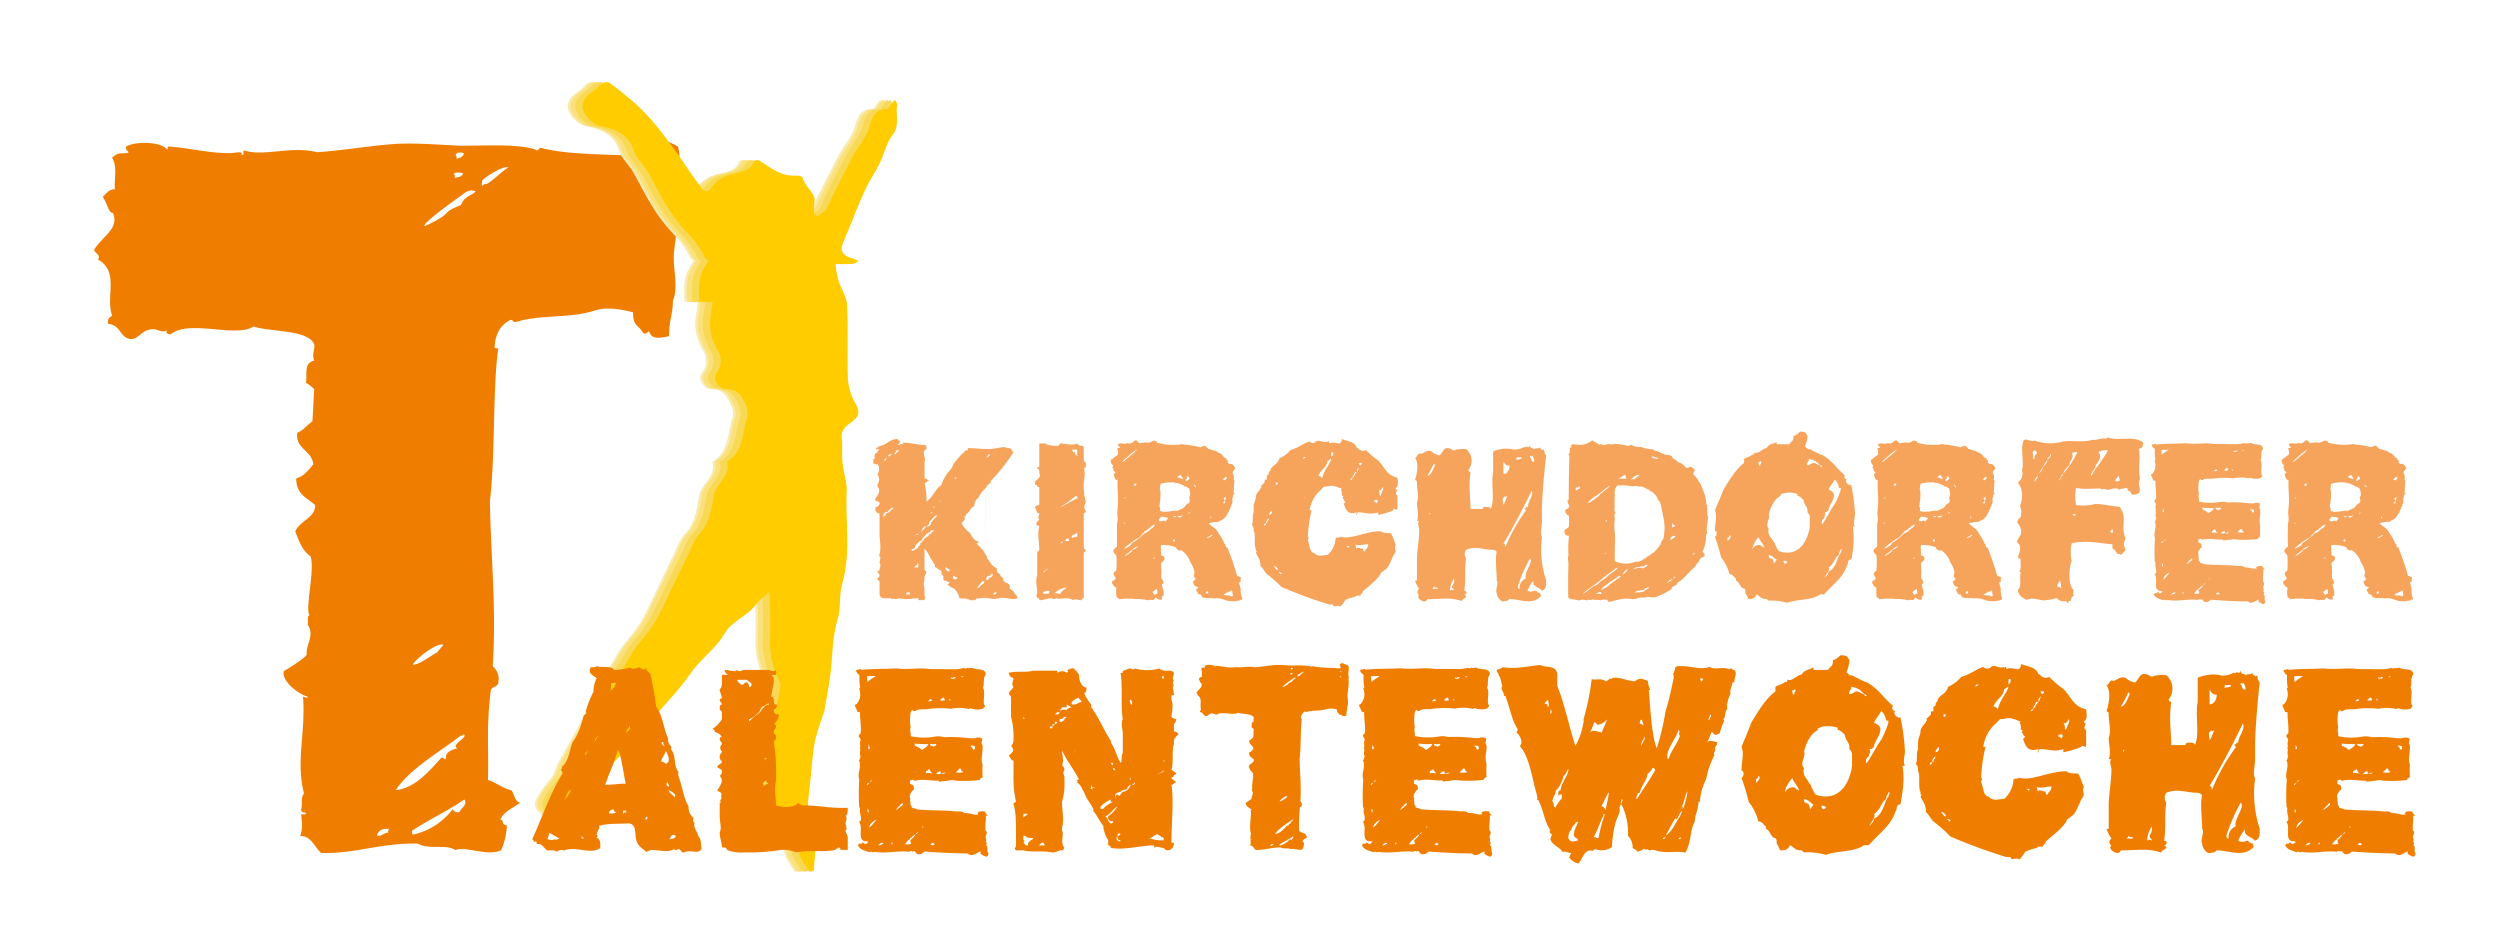 <svg id="Ebene_1" data-name="Ebene 1" xmlns="http://www.w3.org/2000/svg" viewBox="0 0 595.28 225"><defs><style>.cls-1{fill:#ef7d00;}.cls-2{fill:#f9eaaf;}.cls-2,.cls-3,.cls-4,.cls-5{fill-rule:evenodd;}.cls-3{fill:#fae17b;}.cls-4{fill:#f8d854;}.cls-5{fill:#fc0;}.cls-6{fill:#f6a45b;}</style></defs><path class="cls-1" d="M160.46,60.39c-.24,3.63,1.12,7.92-.24,11.31,0,3.16-.9,4.29-.9,8.36-1.58.22-4.06,1.13-4.74-1.13-.45,0-.45.66-1.35.44-1.36-2.24-2.49-1.58-2.49-5-2.49-.68-6.33-1.36-9.05-.45-6.09,2-12.87.89-18.75,2.73-.9.2-.68-.49-1.36-.49-2.71,1.34-3.61,3.61-3.83,6.56,0,.23.45.23.9.23-1.36,9.25-.68,25.53-2,36.37.23,13.59,1.58,25.54.67,39.34a3.8,3.8,0,0,1,1.36,3.59c0,1.37-1.36,1.15-1.8,2-1.14,9.5-.46,13.33-.69,21.46,2.49.9,3.17,1.83,5.65,2.5.68,1.13.68,2.49,2,2.94-1.8,1.35-3.84,2-4.73,4.06,1.12,0,0,1.11,1.58,1.34a16.28,16.28,0,0,1-1.36,5.89c-3.17,1.59-8.82-1.12-10.85,0-2.25-1.57-6.33,0-9-1.57-8.58-.23-15.13,2.49-23,2.24-1.58-1.35-2.48-4.27-5-4,.67-2.26.44-3,.22-5.2h1.13c0-.92-.68,0-1.13-.92.45-2.24-.22-2.69.68-4.06-2-7.9.45-14.22-.23-23.07a2.26,2.26,0,0,0,1.13.25c0-.45-.45-.25-.68-.45-2.7-1.14-5.64-4.08-5-5.87,0,0,4.29-2.48,5.43-3.85-.23-2.71,2-4.52.22-7.23.22-.89-.22-1.8.45-2.27-1.13-1.35,1.36-10.85.23-14-2-1.36-2.72-3.62-3.62-5.88,1.14-2.71,4.75-3.15,4.75-6.31-2.49-2-4.52-2.74-4.52-6.34,1.81-.46,2.93-2,4.07-3.38-.45-3.41-4.3-3.63-3.84-7.47,1.58-.67,2.26-1.81,3.61-2.71.23-2.94.23-4.75.45-7.7a13.28,13.28,0,0,0-2-1.54c.45-1.6-.68-4.76,2-5.23-.67-1.58.23-2.7,0-3.84-1.36-3.61-10.39-2.94-14.46-4.3C56.28,80.51,45,76,40.69,79.59c-.67,0-1.35-.22-.91-.89-1.8.67-2.24-.67-4.06-.22-2,.22-2.93,2.48-4.74,2.25-2.48-.45-2.26-3.38-5.21-3.6-.21-1.36.24-1.36.91-2-1.58-4.75,1.82-10.41-3.39-13.37.9-.86-.68-1.56-.9-2.23,1.8-3.17,6.11-5,4.51-8.82-1.13,0-1.34-2.47-2.47-3.83.9-.67,1.34-1.82,2.93-1.82-.22-2.47.68-5.43-.68-7.46,1.13-1.13,1.82-1.13,3.63-1.13.89-.22-.69-.67-.24-1.58,2.27-1.35,8.36-1.13,9.71.69.46-.22-.22-.69.46-.69,5.65.47,9.27,1.58,14.69,1.58.68,0,3.39-.67,2.48.47,1.14-.23.23-.69.68-1.14,4.52,1.58,11.3-1.13,17.41.45,6.55-.45,12.65-1.58,19-2,4.75-.23,9.94.22,15.37.46,5.42,0,12.2-.46,17,.69,1.58.44.45.89,1.8-.22,7.68,2,17.63,1.33,25.54,2.24a5.4,5.4,0,0,0-.68-3.4c.46-.89,1.58-.89,1.81-2,2,1.56,3.61,1.35,6.1,2.91,1.13,4.07-1.14,6.56.45,10.39-.9,1.38,0,2.74-.23,4.31C161.58,52.72,160.91,55.88,160.46,60.39Zm-67.79,137c-2-.23-2.71.68-2.94,1.59,1.35.22,1.57-.71,2.71-.71A1.32,1.32,0,0,1,92.67,197.34Zm1.58-9.26c4.74-.45,8.36-5,10.84-7.7.68-.22.9.93,1.14,0-.24-1.36,1.57-2,2.7-2.25-1.8-.91,2.95-2.71,1.36-3.38.22.45-.45.23-.68.45C104,179.49,97.63,183.09,94.25,188.08Zm16.26,2.26c-3.83,2.69-8.36,4.72-12.42,7.44,0,.44,0,.68.23.9a15.91,15.91,0,0,0,9.48-6.09c0,.67,1.58,1.13,1.81.44C109.38,192.81,111.64,191.46,110.51,190.34ZM98.32,158.25c1.35.22,4.74-2.49,5.87-2.95,0-.21,1.36-1.59,1.36-1.79C103.72,153,98.53,157.35,98.32,158.25ZM113.23,45.47c-.45,0-.68,0-.9-.22-.24.22-.91,0-2,.93-3.16,2.25-9.72,7-9.26,7.68a28.25,28.25,0,0,0,4.29-2.27c.67-.45,1.13-1.14,1.81-1.58a23.64,23.64,0,0,1,2.48-1.13c.23-.23.68-1.36,1.13-1.6C112.09,46.18,113,46.18,113.23,45.47Zm-5.19-4c.44.23.22.67.22.89.9-.22,1.8-.22,2-1.11C109.16,41,108.48,41,108,41.42Zm.44-4.51c.23,0,.23.44.23.88.67-.22,1.58-.44,1.8-1.35C109.61,36.22,108.71,36.22,108.48,36.91Zm12.66,2.93c-1.36-.69-6.56,2.94-6.34,3.18-.22,2,0,.88.91.66C115.94,44.36,120,40.29,121.14,39.84Zm33.66,4.74c-.67,0-.45-.9-.89-.9,0,.68-.92.45-.68,1.12C153.68,44.8,154.8,45.25,154.8,44.58Zm.23-4.51c-.68,0-.23-.92-.68-1.14-.22.67-.9.45-.67,1.14C154.13,40.07,155,40.52,155,40.07Z"/><path class="cls-2" d="M179.7,141c.08,1.13.18,1.89.18,2.64,0,2.83.14,5.67,0,8.49a21.64,21.64,0,0,0,2.38,10.39,2.6,2.6,0,0,1,0,1.49,31.81,31.81,0,0,1-1.11,4.94c-2.74,7.44-.48,15.15-1.32,22.68-.19,1.75,1.11,2.4,1.92,3,2.65,2,4.49,4.25,4.87,7.8.2,1.78,1.63,3.44,2.56,5.12a2.15,2.15,0,0,0,1.16-.35c0-2.6.77-5.55-.19-7.75-2-4.59-1.17-9.23-.68-13.65.33-3.08.51-6.25,1.09-9.32a60.32,60.32,0,0,1,2.27-7.18.86.86,0,0,0,0-.21c.47-2.79,1-5.57,1.39-8.38.56-4.35.44-8.88,1.68-13,.91-3,.35-6,1.16-8.79,2.11-7.25.72-14.61,1.06-21.9.1-2.26-.79-4.54-1-6.84-.2-1.93,0-3.92-.18-5.85-.21-1.75.81-2.7,1.93-3.51,2.46-1.77,2.52-2.69,1-5.31A12.53,12.53,0,0,1,198.4,90c-.2-5.79.09-11.62-.2-17.41-.11-2-1.46-3.93-2.1-5.94a27.93,27.93,0,0,1-.67-3.8c1.55,0,2.83.06,4.1,0a4.42,4.42,0,0,0,1.36-.64,4.73,4.73,0,0,0-1.3-.7c-2-.33-3.09-1.59-2.52-3.21.39-1.12.9-2.2,1.35-3.3,1.32-3.2,2.54-6.44,4-9.57,1-2.24,2.44-4.31,3.54-6.53s1.59-4.77,3-6.64c1.86-2.38.77-4.89,1.18-7.31.06-.36-.35-.8-.53-1.21-.28.34-.57.68-.84,1s-.63,1.23-1,1.23c-3.27,0-3.64,2.34-4.46,4.74-.73,2.14-2.32,4-3.49,6-.57,1-1.06,2-1.57,3-1.29,2.54-2.58,5.08-3.85,7.63a15.07,15.07,0,0,1-1.27,2.65A10.06,10.06,0,0,1,191,51.5l-.63-.48a11.84,11.84,0,0,1,0-2.73c.39-1.63-.8-2.52-1.5-3.64a7.38,7.38,0,0,1-1.35-2.5,4.9,4.9,0,0,0-1.46-.34c-3.58.34-6.07-1.91-8.83-3.58-.28-.18-1.15,0-1.2.15-.86,2.59-3.52,2.61-5.35,3.16a7.86,7.86,0,0,0-4.6,2.88c-1.61,2.39-2.48.39-3.16-.48-1.9-2.43-3.52-5.07-5.33-7.58-3.37-4.71-6.83-9.33-11.42-13a51,51,0,0,0-4.44-3.51c-1.18-.74-2.17.19-3,1.05-1.34,1.3-3.39,2-3.54,4.28-.12,2,2.33,4.49,4.36,4.89,3.45.67,6.52,1.85,7.82,5.75.62,1.84,2.26,3.31,3.28,5,1.57,2.67,2.87,5.5,4.54,8.11a39.73,39.73,0,0,0,5.36,7,20.66,20.66,0,0,1,3.72,5.3,3.94,3.94,0,0,0,.91.86c-2.18,3.31-2.4,4.23-2.2,9.72l3.21.17c-.25,2.12-.79,4.1-.63,6a14,14,0,0,0,1.7,5.3A4.67,4.67,0,0,1,167,89c-.87,1.18.49,3.64,2.35,3.65a4.34,4.34,0,0,1,3.67,1.82c.92,1.43,1.89,3.64,1.4,5-1.26,3.57-.77,8-4.68,10.41-.05,0-.15.1-.15.12,1,3.41-2.55,5-3.14,8.09s-.92,6.46-3.39,9.06c-1.3,1.35-1.9,3.38-2.77,5.13-1.37,2.77-2.69,5.57-4,8.34-1.28,2.61-2.42,5.28-3.92,7.75-1.31,2.14-3.06,4-4.54,6-.73,1-1.26,2.15-1.92,3.19-1.23,2-2.62,3.83-3.7,5.86s-1.94,4.34-2.94,6.51c-.58,1.25-1.24,2.47-1.9,3.69-1.5,2.71-3,5.39-4.51,8.11-.53,1-.76,2.16-1.37,3.08-1.1,1.68-2.6,3.13-3.52,4.89-.57,1.1-1.16,2.59.51,3.78,1.11.78,1.44,2.51,3.24,2.6,2.13.11,3.2-1,3.75-2.89a21,21,0,0,1,1.49-4.37c.34-.62,1.71-.62,2.24-1.23a9.64,9.64,0,0,0,2.41-3.75c.63-2.71,3.1-3.83,4.46-5.87a64.68,64.68,0,0,1,5.07-5.94c3.31-3.84,6.94-7.46,9.81-11.6,2.38-3.45,5.94-5.86,8-9.36,1.94-3.3,5.67-4.28,7.71-7.26A21.44,21.44,0,0,1,179.7,141Z"/><path class="cls-3" d="M180.28,141c.08,1.13.18,1.89.19,2.64,0,2.83.13,5.67,0,8.49a21.63,21.63,0,0,0,2.37,10.39,2.6,2.6,0,0,1,0,1.49,31.81,31.81,0,0,1-1.11,4.94c-2.74,7.44-.48,15.15-1.32,22.68-.19,1.75,1.11,2.4,1.93,3,2.64,2,4.48,4.25,4.86,7.8.2,1.78,1.63,3.44,2.57,5.12,0,.09,1.15-.21,1.15-.35,0-2.6.77-5.55-.19-7.75-2-4.59-1.17-9.23-.68-13.65.33-3.08.52-6.25,1.09-9.32a60.32,60.32,0,0,1,2.27-7.18.86.86,0,0,0,0-.21c.47-2.79,1-5.57,1.39-8.38.56-4.35.44-8.88,1.68-13,.91-3,.35-6,1.17-8.79,2.1-7.25.72-14.61,1.05-21.9.1-2.26-.79-4.54-1-6.84-.2-1.93.05-3.92-.18-5.85-.2-1.75.81-2.7,1.93-3.51C202,99,202,98.08,200.56,95.46A12.53,12.53,0,0,1,199,90c-.2-5.79.1-11.62-.2-17.41-.11-2-1.46-3.93-2.1-5.94a29.57,29.57,0,0,1-.67-3.8c1.55,0,2.83.06,4.11,0a4.48,4.48,0,0,0,1.35-.64,4.59,4.59,0,0,0-1.3-.7c-2-.33-3.09-1.59-2.52-3.21.4-1.12.9-2.2,1.35-3.3,1.32-3.2,2.54-6.44,4-9.57,1-2.24,2.45-4.31,3.54-6.53s1.59-4.77,3.05-6.64c1.85-2.38.76-4.89,1.17-7.31.06-.36-.34-.8-.53-1.21-.28.34-.57.68-.84,1s-.63,1.23-.94,1.23c-3.28,0-3.65,2.34-4.47,4.74-.73,2.14-2.32,4-3.49,6-.57,1-1.06,2-1.57,3-1.29,2.54-2.58,5.08-3.85,7.63a15.07,15.07,0,0,1-1.27,2.65,9.82,9.82,0,0,1-2.17,1.57L191,51a11.84,11.84,0,0,1,0-2.73c.39-1.63-.8-2.52-1.5-3.64a7.38,7.38,0,0,1-1.35-2.5,4.83,4.83,0,0,0-1.46-.34c-3.58.34-6.07-1.91-8.82-3.58-.29-.18-1.16,0-1.21.15-.86,2.59-3.52,2.61-5.35,3.16a7.86,7.86,0,0,0-4.6,2.88c-1.61,2.39-2.48.39-3.16-.48-1.9-2.43-3.52-5.07-5.32-7.58-3.38-4.71-6.84-9.33-11.43-13a49.56,49.56,0,0,0-4.44-3.51c-1.18-.74-2.17.19-3,1.05-1.34,1.3-3.39,2-3.54,4.28-.12,2,2.33,4.49,4.36,4.89,3.46.67,6.52,1.85,7.82,5.75.62,1.84,2.26,3.31,3.28,5,1.57,2.67,2.87,5.5,4.54,8.11a39.73,39.73,0,0,0,5.36,7,20.66,20.66,0,0,1,3.72,5.3,3.94,3.94,0,0,0,.91.86c-2.18,3.31-2.39,4.23-2.2,9.72l3.21.17c-.25,2.12-.79,4.1-.63,6a14,14,0,0,0,1.7,5.3,4.67,4.67,0,0,1-.27,5.68c-.87,1.18.49,3.64,2.35,3.65a4.34,4.34,0,0,1,3.67,1.82c.92,1.43,1.89,3.64,1.41,5-1.27,3.57-.78,8-4.69,10.41,0,0-.15.1-.14.12,1,3.41-2.56,5-3.15,8.09s-.91,6.46-3.39,9.06c-1.29,1.35-1.9,3.38-2.77,5.13-1.37,2.77-2.69,5.57-4.05,8.34-1.28,2.61-2.42,5.28-3.92,7.75-1.3,2.14-3.06,4-4.54,6-.73,1-1.26,2.15-1.92,3.19-1.23,2-2.62,3.83-3.7,5.86s-1.94,4.34-2.94,6.51c-.58,1.25-1.24,2.47-1.9,3.69-1.49,2.71-3,5.39-4.51,8.11-.53,1-.76,2.16-1.37,3.08-1.1,1.68-2.6,3.13-3.52,4.89-.57,1.1-1.16,2.59.51,3.78,1.11.78,1.45,2.51,3.24,2.6,2.13.11,3.2-1,3.75-2.89a21,21,0,0,1,1.49-4.37c.34-.62,1.71-.62,2.24-1.23a9.64,9.64,0,0,0,2.41-3.75c.63-2.71,3.1-3.83,4.46-5.87a66.27,66.27,0,0,1,5.07-5.94c3.31-3.84,6.94-7.46,9.81-11.6,2.38-3.45,5.94-5.86,8-9.36,1.94-3.3,5.68-4.28,7.71-7.26A22,22,0,0,1,180.28,141Z"/><path class="cls-3" d="M180.86,141c.08,1.13.18,1.89.19,2.64,0,2.83.13,5.67,0,8.49a21.63,21.63,0,0,0,2.37,10.39,2.6,2.6,0,0,1,0,1.49,31.81,31.81,0,0,1-1.11,4.94c-2.74,7.44-.48,15.15-1.32,22.68-.19,1.75,1.11,2.4,1.93,3,2.64,2,4.49,4.25,4.87,7.8.19,1.78,1.62,3.44,2.56,5.12.05.09,1.15-.21,1.15-.35,0-2.6.77-5.55-.19-7.75-2-4.59-1.16-9.23-.68-13.65.33-3.08.52-6.25,1.1-9.32a56.87,56.87,0,0,1,2.27-7.18c0-.07,0-.15,0-.21.46-2.79,1-5.57,1.38-8.38.57-4.35.44-8.88,1.69-13,.9-3,.34-6,1.16-8.79,2.1-7.25.72-14.61,1.05-21.9.11-2.26-.79-4.54-1-6.84-.19-1.93.06-3.92-.17-5.85-.21-1.75.8-2.7,1.92-3.51,2.46-1.77,2.52-2.69,1-5.31A12.52,12.52,0,0,1,199.57,90c-.21-5.79.09-11.62-.21-17.41-.1-2-1.46-3.93-2.1-5.94a29.57,29.57,0,0,1-.67-3.8c1.56,0,2.84.06,4.11,0a4.48,4.48,0,0,0,1.35-.64,4.46,4.46,0,0,0-1.3-.7c-2-.33-3.09-1.59-2.52-3.21.4-1.12.9-2.2,1.35-3.3,1.32-3.2,2.54-6.44,4-9.57,1-2.24,2.45-4.31,3.54-6.53s1.59-4.77,3-6.64c1.85-2.38.77-4.89,1.17-7.31.06-.36-.34-.8-.53-1.21-.28.34-.57.68-.84,1S209.33,26,209,26c-3.28,0-3.64,2.34-4.46,4.74-.74,2.14-2.33,4-3.5,6-.57,1-1.06,2-1.57,3-1.29,2.54-2.58,5.08-3.85,7.63a14.39,14.39,0,0,1-1.27,2.65,9.82,9.82,0,0,1-2.17,1.57l-.63-.48a11.84,11.84,0,0,1,0-2.73c.39-1.63-.8-2.52-1.5-3.64a7.38,7.38,0,0,1-1.35-2.5,4.84,4.84,0,0,0-1.45-.34c-3.59.34-6.08-1.91-8.83-3.58-.29-.18-1.15,0-1.21.15-.86,2.59-3.52,2.61-5.34,3.16a7.85,7.85,0,0,0-4.61,2.88c-1.61,2.39-2.48.39-3.15-.48-1.9-2.43-3.53-5.07-5.33-7.58-3.38-4.71-6.84-9.33-11.43-13A49.56,49.56,0,0,0,143,19.87c-1.18-.74-2.17.19-3,1.05-1.34,1.3-3.39,2-3.54,4.28-.12,2,2.33,4.49,4.36,4.89,3.46.67,6.52,1.85,7.82,5.75.62,1.84,2.26,3.31,3.28,5,1.57,2.67,2.87,5.5,4.54,8.11a39.73,39.73,0,0,0,5.36,7,20.66,20.66,0,0,1,3.72,5.3,3.94,3.94,0,0,0,.91.86c-2.18,3.31-2.39,4.23-2.2,9.72l3.21.17c-.25,2.12-.79,4.1-.62,6a13.78,13.78,0,0,0,1.69,5.3c1.09,2,1.23,3.65-.27,5.68-.87,1.18.49,3.64,2.35,3.65a4.38,4.38,0,0,1,3.68,1.82c.91,1.43,1.88,3.64,1.4,5-1.26,3.57-.78,8-4.69,10.41-.05,0-.15.1-.14.12,1,3.41-2.56,5-3.15,8.09s-.91,6.46-3.39,9.06c-1.29,1.35-1.9,3.38-2.76,5.13-1.38,2.77-2.7,5.57-4.06,8.34-1.28,2.61-2.42,5.28-3.92,7.75-1.3,2.14-3.06,4-4.54,6-.73,1-1.26,2.15-1.92,3.19-1.23,2-2.62,3.83-3.7,5.86s-1.94,4.34-2.94,6.51c-.57,1.25-1.23,2.47-1.9,3.69-1.49,2.71-3,5.39-4.51,8.11-.53,1-.76,2.16-1.37,3.08-1.1,1.68-2.6,3.13-3.52,4.89-.57,1.1-1.16,2.59.51,3.78,1.11.78,1.45,2.51,3.24,2.6,2.14.11,3.2-1,3.75-2.89a21.65,21.65,0,0,1,1.49-4.37c.34-.62,1.72-.62,2.25-1.23a9.73,9.73,0,0,0,2.4-3.75c.63-2.71,3.1-3.83,4.47-5.87a66.16,66.16,0,0,1,5.06-5.94c3.31-3.84,6.94-7.46,9.81-11.6,2.38-3.45,5.94-5.86,8-9.36,1.94-3.3,5.68-4.28,7.71-7.26A22,22,0,0,1,180.86,141Z"/><path class="cls-4" d="M182,141c.09,1.13.18,1.89.19,2.64,0,2.83.14,5.67,0,8.49a21.74,21.74,0,0,0,2.37,10.39,2.59,2.59,0,0,1,0,1.49,33,33,0,0,1-1.12,4.94c-2.74,7.44-.48,15.15-1.31,22.68-.2,1.75,1.1,2.4,1.92,3,2.65,2,4.49,4.25,4.87,7.8.19,1.78,1.62,3.44,2.56,5.12,0,.09,1.15-.21,1.15-.35.05-2.6.78-5.55-.18-7.75-2-4.59-1.17-9.23-.69-13.65.34-3.08.52-6.25,1.1-9.32a58.54,58.54,0,0,1,2.27-7.18,1.91,1.91,0,0,0,0-.21c.47-2.79,1-5.57,1.38-8.38.57-4.35.44-8.88,1.69-13,.9-3,.35-6,1.16-8.79,2.11-7.25.72-14.61,1.06-21.9.1-2.26-.79-4.54-1-6.84-.19-1.93.06-3.92-.17-5.85-.21-1.75.8-2.7,1.93-3.51,2.45-1.77,2.51-2.69,1.05-5.31A12.4,12.4,0,0,1,200.73,90c-.21-5.79.09-11.62-.21-17.41-.1-2-1.46-3.93-2.1-5.94a31.42,31.42,0,0,1-.67-3.8c1.56,0,2.84.06,4.11,0a4.48,4.48,0,0,0,1.35-.64,4.46,4.46,0,0,0-1.3-.7c-2-.33-3.09-1.59-2.52-3.21.4-1.12.9-2.2,1.36-3.3,1.31-3.2,2.54-6.44,4-9.57,1-2.24,2.45-4.31,3.55-6.53s1.59-4.77,3-6.64c1.86-2.38.77-4.89,1.18-7.31.06-.36-.35-.8-.54-1.21-.28.34-.56.68-.83,1s-.64,1.23-.95,1.23c-3.27,0-3.64,2.34-4.46,4.74-.73,2.14-2.32,4-3.5,6-.56,1-1.06,2-1.57,3-1.29,2.54-2.58,5.08-3.85,7.63a14.36,14.36,0,0,1-1.26,2.65,10.06,10.06,0,0,1-2.17,1.57l-.63-.48a12.43,12.43,0,0,1,0-2.73c.39-1.63-.8-2.52-1.49-3.64a7.38,7.38,0,0,1-1.35-2.5,5,5,0,0,0-1.46-.34c-3.58.34-6.08-1.91-8.83-3.58-.28-.18-1.15,0-1.21.15-.85,2.59-3.52,2.61-5.34,3.16a7.91,7.91,0,0,0-4.61,2.88c-1.6,2.39-2.48.39-3.15-.48-1.9-2.43-3.53-5.07-5.33-7.58-3.37-4.71-6.84-9.33-11.42-13a51,51,0,0,0-4.44-3.51c-1.18-.74-2.17.19-3,1.05-1.33,1.3-3.39,2-3.53,4.28-.12,2,2.33,4.49,4.35,4.89,3.46.67,6.52,1.85,7.83,5.75.61,1.84,2.25,3.31,3.28,5,1.57,2.67,2.86,5.5,4.54,8.11a39.26,39.26,0,0,0,5.36,7,20.87,20.87,0,0,1,3.71,5.3,3.94,3.94,0,0,0,.91.86c-2.18,3.31-2.39,4.23-2.2,9.72l3.21.17c-.25,2.12-.79,4.1-.62,6a14,14,0,0,0,1.7,5.3c1.08,2,1.22,3.65-.27,5.68-.88,1.18.48,3.64,2.35,3.65a4.36,4.36,0,0,1,3.67,1.82c.92,1.43,1.88,3.64,1.4,5-1.26,3.57-.77,8-4.68,10.41-.06,0-.16.1-.15.12,1,3.41-2.55,5-3.15,8.09s-.91,6.46-3.39,9.06c-1.29,1.35-1.89,3.38-2.76,5.13-1.38,2.77-2.69,5.57-4.06,8.34-1.27,2.61-2.42,5.28-3.92,7.75-1.3,2.14-3,4-4.54,6-.72,1-1.25,2.15-1.92,3.19-1.22,2-2.62,3.83-3.7,5.86s-1.93,4.34-2.93,6.51c-.58,1.25-1.24,2.47-1.91,3.69-1.49,2.71-3,5.39-4.5,8.11-.53,1-.76,2.16-1.37,3.08-1.11,1.68-2.61,3.13-3.53,4.89-.57,1.1-1.16,2.59.51,3.78,1.12.78,1.45,2.51,3.24,2.6,2.14.11,3.21-1,3.75-2.89a22.29,22.29,0,0,1,1.49-4.37c.35-.62,1.72-.62,2.25-1.23a9.62,9.62,0,0,0,2.4-3.75c.63-2.71,3.1-3.83,4.47-5.87a64.68,64.68,0,0,1,5.07-5.94c3.3-3.84,6.94-7.46,9.8-11.6,2.39-3.45,5.95-5.86,8-9.36,1.94-3.3,5.68-4.28,7.72-7.26A21.29,21.29,0,0,1,182,141Z"/><path class="cls-4" d="M181.44,141c.08,1.13.18,1.89.19,2.64,0,2.83.13,5.67,0,8.49A21.63,21.63,0,0,0,184,162.47a2.59,2.59,0,0,1,0,1.49,33,33,0,0,1-1.12,4.94c-2.74,7.44-.48,15.15-1.32,22.68-.19,1.75,1.11,2.4,1.93,3,2.65,2,4.49,4.25,4.87,7.8.19,1.78,1.62,3.44,2.56,5.12.05.09,1.15-.21,1.15-.35,0-2.6.78-5.55-.19-7.75-2-4.59-1.16-9.23-.68-13.65.34-3.08.52-6.25,1.1-9.32a58.54,58.54,0,0,1,2.27-7.18,1.91,1.91,0,0,0,0-.21c.46-2.79,1-5.57,1.38-8.38.57-4.35.44-8.88,1.69-13,.9-3,.34-6,1.16-8.79,2.1-7.25.72-14.61,1.05-21.9.11-2.26-.78-4.54-1-6.84-.19-1.93.06-3.92-.17-5.85-.21-1.75.8-2.7,1.92-3.51,2.46-1.77,2.52-2.69,1.05-5.31A12.52,12.52,0,0,1,200.15,90c-.21-5.79.09-11.62-.21-17.41-.1-2-1.46-3.93-2.1-5.94a29.57,29.57,0,0,1-.67-3.8c1.56,0,2.84.06,4.11,0a4.48,4.48,0,0,0,1.35-.64,4.46,4.46,0,0,0-1.3-.7c-2-.33-3.09-1.59-2.52-3.21.4-1.12.9-2.2,1.36-3.3,1.31-3.2,2.54-6.44,4-9.57,1-2.24,2.45-4.31,3.55-6.53s1.58-4.77,3-6.64c1.86-2.38.77-4.89,1.17-7.31.06-.36-.34-.8-.53-1.21l-.84,1c-.32.42-.63,1.23-.94,1.23-3.27,0-3.64,2.34-4.46,4.74-.74,2.14-2.32,4-3.5,6-.57,1-1.06,2-1.57,3-1.29,2.54-2.58,5.08-3.85,7.63A14.36,14.36,0,0,1,195,49.93a10.31,10.31,0,0,1-2.17,1.57l-.64-.48a12.43,12.43,0,0,1,0-2.73c.39-1.63-.8-2.52-1.49-3.64a7.4,7.4,0,0,1-1.36-2.5,4.84,4.84,0,0,0-1.45-.34c-3.58.34-6.08-1.91-8.83-3.58-.29-.18-1.15,0-1.21.15C177,41,174.33,41,172.51,41.54a7.91,7.91,0,0,0-4.61,2.88c-1.61,2.39-2.48.39-3.15-.48-1.9-2.43-3.53-5.07-5.33-7.58-3.37-4.71-6.84-9.33-11.42-13a51,51,0,0,0-4.44-3.51c-1.19-.74-2.17.19-3.05,1.05-1.33,1.3-3.39,2-3.53,4.28-.13,2,2.32,4.49,4.35,4.89,3.46.67,6.52,1.85,7.83,5.75.61,1.84,2.25,3.31,3.27,5C154,43.55,155.3,46.38,157,49a39.73,39.73,0,0,0,5.36,7,20.66,20.66,0,0,1,3.72,5.3,3.94,3.94,0,0,0,.91.86c-2.18,3.31-2.39,4.23-2.2,9.72L168,72c-.25,2.12-.79,4.1-.62,6a14,14,0,0,0,1.69,5.3c1.09,2,1.23,3.65-.26,5.68-.88,1.18.48,3.64,2.34,3.65a4.36,4.36,0,0,1,3.68,1.82c.91,1.43,1.88,3.64,1.4,5-1.26,3.57-.78,8-4.68,10.41-.06,0-.16.1-.15.12,1,3.41-2.56,5-3.15,8.09s-.91,6.46-3.39,9.06c-1.29,1.35-1.9,3.38-2.76,5.13-1.38,2.77-2.69,5.57-4.06,8.34-1.27,2.61-2.42,5.28-3.92,7.75-1.3,2.14-3.06,4-4.54,6-.72,1-1.26,2.15-1.92,3.19-1.23,2-2.62,3.83-3.7,5.86S142,167.82,141,170c-.57,1.25-1.23,2.47-1.9,3.69-1.49,2.71-3,5.39-4.5,8.11-.54,1-.76,2.16-1.37,3.08-1.11,1.68-2.61,3.13-3.53,4.89-.57,1.1-1.16,2.59.51,3.78,1.12.78,1.45,2.51,3.24,2.6,2.14.11,3.2-1,3.75-2.89a22.29,22.29,0,0,1,1.49-4.37c.34-.62,1.72-.62,2.25-1.23a9.73,9.73,0,0,0,2.4-3.75c.63-2.71,3.1-3.83,4.47-5.87a66.16,66.16,0,0,1,5.06-5.94c3.31-3.84,6.94-7.46,9.81-11.6,2.39-3.45,6-5.86,8-9.36,1.94-3.3,5.68-4.28,7.72-7.26A21.29,21.29,0,0,1,181.44,141Z"/><path class="cls-5" d="M183.19,141c.08,1.13.18,1.89.18,2.64,0,2.83.14,5.67,0,8.49a21.64,21.64,0,0,0,2.38,10.39,2.68,2.68,0,0,1,0,1.49,33,33,0,0,1-1.11,4.94c-2.74,7.44-.49,15.15-1.32,22.68-.19,1.75,1.11,2.4,1.92,3,2.65,2,4.49,4.25,4.87,7.8.19,1.78,1.62,3.44,2.56,5.12a2.15,2.15,0,0,0,1.16-.35c0-2.6.77-5.55-.19-7.75-2-4.59-1.17-9.23-.68-13.65.33-3.08.51-6.25,1.09-9.32a60.32,60.32,0,0,1,2.27-7.18,1.91,1.91,0,0,0,0-.21c.47-2.79,1-5.57,1.39-8.38.56-4.35.44-8.88,1.68-13,.91-3,.35-6,1.16-8.79,2.11-7.25.72-14.61,1.06-21.9.1-2.26-.79-4.54-1-6.84-.2-1.93.05-3.92-.18-5.85-.2-1.75.81-2.7,1.93-3.51,2.46-1.77,2.52-2.69,1.05-5.31A12.53,12.53,0,0,1,201.89,90c-.2-5.79.09-11.62-.2-17.41-.11-2-1.46-3.93-2.1-5.94a27.93,27.93,0,0,1-.67-3.8c1.55,0,2.83.06,4.1,0a4.53,4.53,0,0,0,1.36-.64,4.64,4.64,0,0,0-1.31-.7c-2-.33-3.08-1.59-2.51-3.21.4-1.12.9-2.2,1.35-3.3,1.32-3.2,2.54-6.44,4-9.57,1-2.24,2.44-4.31,3.54-6.53s1.59-4.77,3-6.64c1.86-2.38.77-4.89,1.18-7.31.06-.36-.35-.8-.53-1.21-.28.34-.57.68-.84,1s-.63,1.23-.95,1.23c-3.27,0-3.64,2.34-4.46,4.74-.73,2.14-2.32,4-3.49,6-.57,1-1.06,2-1.57,3q-1.95,3.81-3.85,7.63a15.07,15.07,0,0,1-1.27,2.65,10.06,10.06,0,0,1-2.17,1.57L193.9,51a11.84,11.84,0,0,1,0-2.73c.39-1.63-.8-2.52-1.5-3.64a7.38,7.38,0,0,1-1.35-2.5,5,5,0,0,0-1.46-.34c-3.58.34-6.08-1.91-8.83-3.58-.28-.18-1.15,0-1.21.15-.85,2.59-3.51,2.61-5.34,3.16a7.86,7.86,0,0,0-4.6,2.88c-1.61,2.39-2.48.39-3.16-.48-1.9-2.43-3.52-5.07-5.33-7.58-3.37-4.71-6.84-9.33-11.42-13a51,51,0,0,0-4.44-3.51c-1.18-.74-2.17.19-3,1.05-1.34,1.3-3.4,2-3.54,4.28-.12,2,2.33,4.49,4.35,4.89,3.46.67,6.53,1.85,7.83,5.75.62,1.84,2.26,3.31,3.28,5,1.57,2.67,2.87,5.5,4.54,8.11a39.73,39.73,0,0,0,5.36,7,20.38,20.38,0,0,1,3.71,5.3c.19.35.61.58.92.86-2.18,3.31-2.4,4.23-2.2,9.72l3.2.17c-.24,2.12-.78,4.1-.62,6a14,14,0,0,0,1.7,5.3,4.67,4.67,0,0,1-.27,5.68c-.87,1.18.49,3.64,2.35,3.65a4.36,4.36,0,0,1,3.67,1.82c.92,1.43,1.89,3.64,1.4,5-1.26,3.57-.77,8-4.68,10.41,0,0-.16.1-.15.12,1,3.41-2.55,5-3.15,8.09s-.91,6.46-3.38,9.06c-1.3,1.35-1.9,3.38-2.77,5.13-1.37,2.77-2.69,5.57-4.05,8.34-1.28,2.61-2.42,5.28-3.92,7.75-1.3,2.14-3.06,4-4.54,6-.73,1-1.26,2.15-1.92,3.19-1.23,2-2.62,3.83-3.71,5.86s-1.93,4.34-2.93,6.51c-.58,1.25-1.24,2.47-1.9,3.69-1.5,2.71-3,5.39-4.51,8.11-.53,1-.76,2.16-1.37,3.08-1.11,1.68-2.6,3.13-3.52,4.89-.57,1.1-1.16,2.59.51,3.78,1.11.78,1.44,2.51,3.24,2.6,2.13.11,3.2-1,3.75-2.89a21,21,0,0,1,1.49-4.37c.34-.62,1.71-.62,2.24-1.23a9.64,9.64,0,0,0,2.41-3.75c.63-2.71,3.09-3.83,4.46-5.87a64.68,64.68,0,0,1,5.07-5.94c3.31-3.84,6.94-7.46,9.81-11.6,2.38-3.45,5.94-5.86,8-9.36,1.94-3.3,5.67-4.28,7.71-7.26A21.44,21.44,0,0,1,183.19,141Z"/><path class="cls-6" d="M242.23,142v.5c-1.46.45-3-.5-4.48,0h-.46c-.91.45-2.41-.5-3.88,0h-1a.44.44,0,0,1-.45.45c0-.45,0,0-.51,0s-1-.45-1.91-.45h-1.06A4.34,4.34,0,0,0,227,140c-.45,0-.95-.45-1.46-.91a.51.51,0,0,0,.51-.55h-.51c0-.45-.45,0-.9-.45v-1c-.51,0-.51-1.06-.51-1.06,0-.45-.5,0-.5-.45-.46,0-.46-.5-1-.5,0-1-.5-1-.5-1.41-.91-1-.91-2-2-3v4.88a.45.45,0,0,0,.46.45c0,.56-.46,1.06-.46,1.51,0,1.51-.45,1,0,2.42v1.56c0,.46.46,1.41-.45,1.41h-1v-.45c-1.51,0-2.87.45-4.38,0-.55,0-1,.45-1.46,0,0,.45-.45,0-1,0h-1.41a1,1,0,0,1-1-1v-3l-.5-.45c0-.51.5-.51.5-1s-.5-.5-.5-1.06c.5,0,.5,0,.5-.45,0,0,.45-1,0-1.46,0-.45.45-1.46,0-1.46,0-.5-.5-.5,0-.5.45-1.92,0-3.43,0-4.94v-4.88a1,1,0,0,1-1-1,.47.47,0,0,1,.51-.46s-.51.46-.51,0a1.07,1.07,0,0,0,1-1c0-.5-1.46-.5-1-1.06s1.46-1.91.51-2.86v-.51a2.14,2.14,0,0,0,0-2.42,2.33,2.33,0,0,0,0-2.56c0,.55-.51,0-1,0v-.91l.45-.5c-.45-.5,0-.5,0-1,.51,0,.51-.5,1-1h-1a3.63,3.63,0,0,1,2-1c.95-.55,2-1.46,3.37-1.46,0,.45.55.45.55.45,0,.46,0,.46-.55,1,.55,0,1.06-.55,1.51,0-.45-.55-.45-.55,0-.55,1.46,0,3.42.55,4.88.55.46,0,.46.5.46,1-1.36.45,0,2.41-.46,2.86V114c.46,0,.46,0,1.06.51-.6,0-.6.5-1.06.5a18,18,0,0,1,.46,4.43c1.51-1,2-2.92,3.52-3.93a10,10,0,0,1,2.42-3.92c0-.51.45-.51.45-1.06a22.21,22.21,0,0,1,3-3.32h.46v-.51c2.51,0,4.88.51,6.84,0,.46,0,2-.5,2.47,0h.55c.46,0,.46.51,1,1a43,43,0,0,1-5.44,6.85v.5c-.5,0-1,1-1.51,1.51a5.54,5.54,0,0,0-1.36,1.92,2.35,2.35,0,0,0-1,2c-1.06.5-1.06,1.51-2,2,0,.45,0,.45-.45.45.45.56,0,1.06-.6,1.57a6.22,6.22,0,0,0,2,2.41h0c.55.91,1.06,2,2.06,2,0,.46-.55.46-.55.46.55.5,1,1,1.46,1.51s.45.95,1,1.46c0,.5.45.5,0,.5,1,1,1,1.91,2.41,2.42v.5a1.1,1.1,0,0,0,1.06,1c-.6,0,0,.5,0,.5l.45.45c0,1,.45.51.45,1,.51,0,1.52.55,1.06,1.46.46,0,.46.55,1,.55C241.27,141,241.77,141.54,242.23,142Zm-28.5-34.79a.44.44,0,0,0-.45.45l-.46.5h-1l-.46.46-.45.5-.5.5h.5a1.81,1.81,0,0,1,.45-1h.46l.6-.46h.91a.46.46,0,0,1,.45-.5S214.28,107.21,213.73,107.21Zm-.91,13.69h-.45l-.6.46-.46.55h-.45l-.5.45v1.51c0-.5,0-1.06.5-1.06v-.45l.91-.45Zm3.88,20.64c0-.5,0-.5-.45-.5a.46.46,0,0,0-.46.5Zm5.89-15.25h-1a.46.46,0,0,1-.46.5l-.6.45-.46.46-.45.55s0,.5-.45.5l-.56.46-.5.5-.45,1h-.56v.45a1.63,1.63,0,0,0,1-.45s.5,0,.5-.46l.56-.55v-.5c.45,0,.45,0,.45-.46a.46.46,0,0,0,.45-.5c.46,0,.46-.55,1.06-.55v-.46h.46C221.64,126.79,222.59,126.29,222.59,126.29Zm-3.93,7.85c-.5,0,0,.45-.5.45l-.45.51h.95Zm6-12.78-.51.55-.5.45-.46.45h-.55l-.5.56-.45.5-.46.51v.45l-.6.5h-.46l-.45.46-.45,1-1.06.45c-1,.46.5,0,.5,0,0-.45.56-.45.56-.45l.9-1,.46-.46c.6,0,.6,0,1.06-.5v-.45l.45-.51.5-.5Zm-3,1,.45-.45A.44.44,0,0,0,221.64,122.36Zm.45-1.46a.49.49,0,0,0,.5-.5c.55-.46,1.51-1,1.51-1.52C223.6,119.94,222.59,120.4,222.09,120.9Zm4.43,14.7c-1,0-1-.5-1.46-.5a1,1,0,0,0,1,1C226,135.6,226,135.6,226.52,135.6ZM227,114h.55c-.55,0,.51,0,0-.45C227.52,114,227,114,227,114ZM228,137.56c-.51,0-.51-.45-1.06-.45v.45c0,.51,0,0,.55.51C227.52,137.56,228,138.07,228,137.56Zm8.35-.45v-.5s-.55,0-.55.5h-.5l-.45.45v.51l-.56.45s-.45-.45-.45,0l-.46.55-.45.46s0,.45-.55.45H233l.45-.45.46-.46c.45,0,.45-.55.45-.55l.56-.45h.45v-.51h.5Zm-2.06,4.43.56-32.42c.45-.5,1-.5,1-1,0,0,0,.46-.5,0C235.33,108.62,234.88,108.62,234.88,109.12ZM237.29,141c-.45,0-.45,0-.91.5C236.84,141.54,237.29,141.54,237.29,141Z"/><path class="cls-6" d="M258.06,111.59c.5,1,0,2.56,0,3.57a15.78,15.78,0,0,0,.5,4.53,1.55,1.55,0,0,0,0,2,.49.49,0,0,1-.5.5v8.1c0,.51.5.51.5,1a.49.49,0,0,0-.5.5v10.63a.49.49,0,0,0-.51.5c-1,0-1.56-.5-2,0-1.56-1-3.07,0-4.08-.5a.69.69,0,0,1-1,0c-1,0-2,.5-3,.5,0-.5,0-.5-.5-.5a1.56,1.56,0,0,0-.5-1c.5.5.5,0,.5-.5,0-1-.5-2.52,0-4v-5.59a.49.49,0,0,0,.5-.5c0-1.51-.5-3.53,0-5.59-.5,0-1-.45-.5-1l.5-.55c-.5-.46,0-1,0-1.51h-.5c0-.5-.5-1-.5-1.51a1.81,1.81,0,0,1,1-.45v-4.13c-.5-.45-.5,0-.5-.45-.5-.51-.5,0-.5,0v-1c.5-.5,1.51-1,1-2,0-.5,0-1-.5-1,0-.46.5-.46,0-.46h.5v-5.58H249c.46.55,2,.55,3,.55l.46-.55c1.06,0,3.07.55,4.08,0,.45.55.45.55,1,.55a.46.46,0,0,1,.51.45v2.57s0,.95.5.95v1.06Zm-9.62,24.82.55-.56A.54.54,0,0,0,248.44,136.41Zm1.51,5c-.5,0,0-.5,0-.5-.5-.56-1,0-1.51,0v.5Zm0-6s-1,0-1,.45A1.5,1.5,0,0,1,250,135.4Zm4,4.53a4.21,4.21,0,0,0-3,1.51c.5-.5,1,0,1.51,0C253,140.38,253.53,140.38,254,139.93Zm.55-11.68H254l-.45.55H253l-.5.51h.5v-.51h1.56Zm2-10.07H256a22.05,22.05,0,0,1-3.52,2.52c.5,0,3.52-2,4.08-2Zm0,9.62v-1c-.56.5-.56.5-1,.5-.5.51-.5,1,.45.51Zm-1-20.24c0,.55,0,0,.45,0v.55l.56.46h0v-1.52h-1C255,107.05,255.54,107.56,255.54,107.56Z"/><path class="cls-6" d="M295.82,142.45a1.76,1.76,0,0,1-.1.3c-.2.15-.4,0-.45.2-.25,0-.4.2-.6.05-.76.35-1.51.05-2.22.1-.95-.25-2.06-.85-3.22-.6-1.06-.25-1.71.15-3-.3,0-.31-.3-.31-.25-.66-.2.2-.35-.1-.71-.1-.1-.5-.45-.75-.45-1.11.25-.2.5-.25.5-.55-.7,0-1.11-.45-1.26-1.31a4,4,0,0,0,.71-.65,1,1,0,0,1-.3-1.41,6.31,6.31,0,0,0-1-2.47,5.67,5.67,0,0,0-2.17-2.92,1.28,1.28,0,0,1-.75,0c-.1-.2-.61-.35-.45-.65a7.59,7.59,0,0,0-3.68-.56,23.86,23.86,0,0,0,.1,2.57c.2-.15.35,0,.61.1.45.65-.11,1.21-.61,1.46-.15.6.1.75-.05,1.36.2.7-.05,1.66.1,2.47.05.14.2.14.3.2a.47.47,0,0,0,.21.6c-.1.2-.16.56-.41.61.2,1.2.56,1.56.35,2.71-.1.11-.25.05-.4.05,0,.16,0,.31.15.31,0,.15-.25.35-.05.45-.5.3-1.2-.1-1.51-.41-.3,0-.2.61-.5.36,0,0,0,.1,0,.2-.4.1-.91-.15-1.36.1a9.19,9.19,0,0,0-3-.3,9.34,9.34,0,0,0-1.51-.1,14.58,14.58,0,0,0-2,.1c-.1,0-.16,0-.21.15a1.29,1.29,0,0,0-.75-.55,8.35,8.35,0,0,1-.05-2.27,2.34,2.34,0,0,1-1.11-1.36c.41-.5.66-.4,1-.91a3.18,3.18,0,0,1-.56-1c0-.45.31-.61.61-.76a18.59,18.59,0,0,0,.05-3.72,3.16,3.16,0,0,1-.76-1,.82.82,0,0,0,.1-.4c.36-.1.41-.56.81-.61,0-1.51,0-2.92,0-5.08a3.77,3.77,0,0,1,.15-1.11,10.69,10.69,0,0,0-.1-1.81c.05-.9.2-1.86.2-2.82,0-1.76-.2-3.47-.1-5.08-.1-.16-.15,0-.4-.06a2.83,2.83,0,0,1-.51-1.45,5.23,5.23,0,0,0,.51-.31c-.4,0-.35-.45-.66-.55,0-.2.15-.6-.15-.45,0-.36,0-.41.21-.61a1.68,1.68,0,0,1-.66-1.36c.75-.5,1-.75,1.71-1.26a2.11,2.11,0,0,0-.15-1.4c.1-.21.35-.26.65-.21-.05-.4-.45-.45-.5-.8.66-.66,1.76.15,2.37-.41.75.56,1.26-.45,2-.65a3.87,3.87,0,0,0,.81.76,8.79,8.79,0,0,1,1.46-.21c.05,0,.55,0,.3.16a4.08,4.08,0,0,0,1.56-.61c.35,0,.5.2.81.25,0,0,.05.15,0,.25a14,14,0,0,0,5.33.46c.35,0,.71-.25,1,0a19.47,19.47,0,0,1,4,.65,4.48,4.48,0,0,1,1.15-.4c.1,0,0,0,0,0,0,.15.15.3.36.25v.25c.05,0,.35,0,.3.3.75,0,1.15.46,1.66.36.3.3.55.2.81.55.85,0,1.15,1.16,1.86,1.31.15.15.05.5.4.5-.15.11.15.26,0,.41s.25.25.3.45c.91-.15,1.26.45,1.46,1.05-.1.31-.55.56-.6.91s.25.61.3.91c.05.45-.25,1.11.3,1.21,0,.1-.1,0-.2,0-.05.76-.15,2-.15,2.83.15.2.2.1.4.15-.15.1-.35.15-.5.25s-.1.4,0,.46c-.5.3.1,1.56-.5,1.91,0,.15.1.2.2.25-.56.05-.26,1-.71.9.15.36-.5,1.16-.7,1.57a2.61,2.61,0,0,1-1.61,1.15c-.11,0,0,.1,0,.2a10.51,10.51,0,0,0-2.57.36c.75.85,1.86,1.15,2.37,2.36a11.31,11.31,0,0,1,1.41,2.47c0,.1.1.15.25.15,0,.4,0,.76.45.8a60.59,60.59,0,0,1,2.32,6.75c.3-.05.5.31.9.31-.05.29-.05.9-.1,1.15-.1.1-.3,0-.35.2.15.51.3,1,.4,1.47A4.52,4.52,0,0,0,295.82,142.45ZM267.18,110c.45-.06.7-.46,1.05-.71s.81-.65,1.11-1c.1,0,.21.2.25,0s.36-.45.61-.5c-.35-.2.75-.6.4-.76,0,.16-.1.11-.15.16-.45.3-1,.7-1.41,1.05s-.5.51-.75.71A6.53,6.53,0,0,0,267.18,110Zm.7,14.7c0-.21-.15-.21-.25-.3,0,.09,0,.15-.05.19C267.78,124.57,267.73,124.83,267.88,124.68Zm-.25-6c.15.1.35-.21.45-.31C267.93,118.44,267.73,118.48,267.63,118.69Zm6.65,7.1c.35-.16.35-.36.6-.61s.2-.3.2-.3l-.5.15-.46.3-.35.35a.66.66,0,0,0-.4.3c-.1.26-.1.11-.4.26a1.75,1.75,0,0,0-.61.5s-.65.71-.85,1a2.63,2.63,0,0,1-.76.5l-1.05.66-1.51,1.2c-1.21,1.06.4.15.8-.1a2.36,2.36,0,0,0,.66-.8,4,4,0,0,0,1-.61c.3-.25.86-.65,1.06-.85s.75-.71.75-.71a3.5,3.5,0,0,0,1.11-.65C274,126,273.87,126,274.28,125.79Zm-3.73,4.42-.65.35-.71.66a3.06,3.06,0,0,1-.3.25,8.77,8.77,0,0,0-.91.66c-.2.2-.2.35.36,0s1.25-.81,1.21-1,.8-.5.8-.5a4.17,4.17,0,0,1,.6-.41C271.41,130,270.55,130.21,270.55,130.21Zm-.6-14.85c0,.2.15.26.2.35.2-.09.4-.15.45-.45C270.45,115,270.2,115.26,270,115.36Zm5.74,25.93c-.2-.2-.1-.7-.2-1-.46.1-.71.46-1.06.66.2.25.25.65.65.7C275.13,141.29,275.54,141.39,275.69,141.29Zm-1.11-8.21c.15-.1.45-.05.45-.3-.15-.05-.15.1-.3,0C274.83,133,274.43,133,274.58,133.08Zm3.57-9.76a9.5,9.5,0,0,0-1.51-.31.33.33,0,0,0-.3.25l-.35.31v.5h.25l.3.05.56-.2.4.26a3.44,3.44,0,0,0,.4-.51A2.5,2.5,0,0,0,278.15,123.32Zm5-7c-.35-.15-.76-.7-1.16-.45,0-.16-.2-.31-.45-.41a7.35,7.35,0,0,0-1.66-.55c0,.1.1.2,0,.2-.26,0-.11-.2-.26-.25a9.81,9.81,0,0,0-3.22.3c-.25.51-.05.71-.25,1.26.35.65.15,2.67-.1,4.18.3.25.1.7.25,1.2.2-.25.4,0,.6.06a13.28,13.28,0,0,0,2.87-.31c.11.11.41,0,.51.16.35-.35,1-.41,1.56-.81.3-.2.45-.55.65-.75s.61-.31.76-.61-.05-.71-.1-1.1C283.69,117.88,283.24,116.92,283.19,116.32Zm-3.48,12.13c-.3-.1-.3.2-.45.3.2.11.3.25.5.16C279.76,128.75,279.81,128.55,279.71,128.45Zm.36-5.64c-.2.15-.56,0-.66.26C279.56,123.37,280.27,122.91,280.07,122.81Zm.25-9.26a5.6,5.6,0,0,0,1.51.51c-.35-.31-.41-.81-.76-1C280.87,113.3,280.52,113.35,280.32,113.55Zm1.26,9.21a.69.69,0,0,0-.56.2c0-.15-.25-.1-.35-.15.05.31-.45-.1-.25.1C280.72,123.42,281.32,123.26,281.58,122.76Zm.75-8.56a.34.34,0,0,0,.25.36c.21-.26.51-.36.71-.61-.05-.25-.25-.4-.35-.6-.05.1-.1.15-.26.1a1.35,1.35,0,0,0,0,.45C282.53,114,282.43,114.1,282.33,114.2Zm1.06,7.76c-.2.05-.4.1-.45.3A.44.44,0,0,0,283.39,122Zm1.46-5.9c0-.35-.25-.44-.35-.39.05,0,.15-.36,0-.36.05.2-.2.1-.2.36C284.6,115.67,284.5,116.06,284.85,116.06Zm2.92,25.23a1.1,1.1,0,0,0-.25-.6.86.86,0,0,1-.36.25c.21.2-.15.25,0,.35A2.34,2.34,0,0,1,287.77,141.29Zm.91-13.79c0-.16-.11-.16-.25-.16-.21.41-.86.36-1.06.81A4.12,4.12,0,0,0,288.68,127.5Zm-.46-4.54c0,.2,0,.41.25.41C288.43,123.16,288.37,123,288.22,123Zm2.92-8.86c.3.1.3.16.61.26a2.94,2.94,0,0,0,.45-.76C291.85,113.25,291.5,114,291.14,114.1Zm.46,5.29c-.1.15-.31.2-.41.35a.48.48,0,0,0,.51.05C291.7,119.64,291.85,119.39,291.6,119.39Zm.4-.76c-.15,0-.15-.19-.1-.35,0,0,.05,0,0,0s-.4.21-.5.4c.2.16.2.46.3.71C291.85,119,291.7,118.79,292,118.63Zm1.61,23c-.25-.25.05-.75-.35-1.06a1.32,1.32,0,0,1-.91.36c0,.1,0,.25-.1.25s-.15,0-.25-.1c-.05.35-.5.25-.56.55a3.19,3.19,0,0,0,1.41.1A.41.41,0,0,0,293.61,141.59Z"/><path class="cls-6" d="M331.84,121.5a18.27,18.27,0,0,1-3.67,1.11V122c-2,.65-3.13,0-4.64,0-.45,0-.45.65-.45.65-.5,0,0,0,0-.65-2,.65-2.62-.46-3.12-2.07l.5-.45c-.5,0-.5-1-.95-1,.45,0,.45-.45,0-.45v-.65c0-.61-.46-.61,0-1.06-.46,0-1.06-.45-1.51-.45-1-.46-1.46,0-2.72,0l-.91.9a7.83,7.83,0,0,0-2.52,4.73h.46a32.19,32.19,0,0,0-.91,6.7v-.45c.45.45,0,.45,0,.9.45,1,.45,3,1.51,3,1,1.06,1.92.51,3.17.51A5.46,5.46,0,0,0,318,128.2c.45-.45,1.05,0,1.05-.45,2.47.9,6-1.26,9.72-1.26.45.45,1.41.45,2.42.45.65,1.26.65,1.71,1.15,2.67-.5,1.06.46,1.56-.5,2.52-.65,1.46-1.21,3.12-2.11,3.57-.51.51-1,.51-1,1-1.11,1.66-2.57,2.62-4.23,4.13,0,.5-.55.5-.55,1h-.91c-.5.45-1.56.45-2.62,1-.5.6-.95,1.56-1.41,1.56-.6-.45-1.61.46-1.61-.45h-.9a115.12,115.12,0,0,1-11.38-4.18,28.1,28.1,0,0,0-3.48-3.07c-.5-.5-.95-1.46-1.51-1.91,0-1.67-.65-2.12-1.1-3.18.45-.45,0-.45,0-.45v-.5c-.51-.61,0-3.73-.51-4.18,0-.45,0-1.36-.45-1.36.45-1.16,0-2.06.45-3.17v-1.52c0-.55.51-1.45.51-2,0-1.1,1.1-1.71,1.1-2.16.56-.45,0-.45,0-.45a6.19,6.19,0,0,0,1-1v-.61h.5v-1a.46.46,0,0,0,.46-.5c0-.46.45-.46.45-1,.61-1.06,1.66-1.06,2.11-2.57a7.13,7.13,0,0,0,2.67-2h0c2-.56,2.92-1.56,4.48-2a1.05,1.05,0,0,0,1.56,0c1-.6,1.42.46,2.67,0,0,.46,0,0,.46,0v.46c.9-.46,1.46,0,2.51,0,.46-.46.46-.46.46-1.06,1.56.6,3.07.6,3.57,2.06.45,0,.45.56.91.56.55.45,1.05,0,1.76,0,0,0-.71,0,0,.45a16.37,16.37,0,0,0,2.42,2c1.56,1.52,2,3.63,4.63,4.13,0,.45.45,2-.46,2.47a.44.44,0,0,0,.46.45c-.46.61-.46,1.26,0,1.26v3.47c-.46,0-1-.45-1,0Zm-30.66,3.12s-.45.51,0,.51C301.18,125.13,301.68,124.62,301.18,124.62Zm1-1.1c-.46,0-1,1.1-.46,1.1C301.68,124,302.14,124,302.14,123.52Zm.45-2c0,.46-.45.46-.45,1.11C302.59,122.61,303.2,122,302.59,121.5Zm1.66,14.2a1,1,0,0,0-1.05-.9C303.75,135.25,303.75,135.7,304.25,135.7Zm-.5-20.29a.49.49,0,0,0,.5-.5h-.5Zm1.41,21.3c0-.5-.46-.5-.91-.5h0C304.7,136.21,304.7,136.71,305.16,136.71ZM311,108.82c-.66,0-.66,0-.66.45Zm6,.45c-.45,0-.45.45-.91.45,0,1.52-1.71,2.12-2.16,3.63.45,0,.45,0,.91.5C315.28,111.84,316.54,110.78,317,109.27Zm.45-1.56H317v1.11C317.44,108.36,317.44,108.36,317.44,107.71Zm3,22.35a.6.6,0,0,1,.61.61c0-.61.45-.61.45-.61ZM322,113.85a.44.44,0,0,0-.45.45A.44.44,0,0,0,322,113.85Zm1.11-1.46h-.5c0,.46-.61,1-.61,1.46C322.58,113.35,322.58,112.85,323.08,112.39Zm-.5,17.22c.5.45,0,.45.5,1.06,0-.61.91,0,1.46,0,0,0,0,1,.5.5,0-.5.71-.5.71-1.56C324.54,129.61,323.53,130.06,322.58,129.61Zm.95-18.37c-.45.6-.45.6-.45,1.15A2.11,2.11,0,0,0,323.53,111.24Zm.46-1h-.46s0,.55.46.55C324,110.78,324.54,110.23,324,110.23Zm3.67,8.76s-.55,0-.55.45c0,0,.55,0,.55.45C328.17,119.44,328.17,119,327.66,119Zm1.56-3.12a1,1,0,0,1-1.05.9c.6.61,0,1.26.6,1.26C328.77,117.38,329.73,116.32,329.22,115.87Z"/><path class="cls-6" d="M368.16,138.22c0,1.4,0,2-1,2.42-1-1-2.46-1-2-2.42a9.21,9.21,0,0,0-1.46,2.42c1,.5,1.46,0,2,0,.5.5.5.5,1,.5,0,.5.5.5,0,1-2,2-4.88.5-7.3.5-.51.45-.51.45-1,.45-.95.56-2-1-2-1.91-.45-.5.55-2.47,0-2.92,0-2-.45-5.34,0-6.85a1.34,1.34,0,0,0-.91-.5c-2.46,0-4-1-6.39,0a1.66,1.66,0,0,0,0,2c-.45,2.87,0,4.83-.45,7.76.45,0,.95.5,0,1a.44.44,0,0,1,.45.46c-.45.5-1,.5-1,1-2.87-1-4.83-.45-8.25-.45-.51,1.46-2.93-.5-1.92-1a.85.85,0,0,1,0-1.46,7.76,7.76,0,0,1-1-2h.46v-4.89c0-2,.55-4.88.55-7.29,0-.56-.55-1.47,0-2h-.55c.55-1.41,0-2.87,0-4.38.55-1.46,0-2.92,0-4.89a.45.45,0,0,0-.46-.45c.46-1.45,1-3.87,0-5.38.46,0,.46-.51,1-1,1,.45,1.41-.95,2.87-.5a4,4,0,0,0,2,1c1-1,1-2.41,2.93-1.4a.74.74,0,0,0,1,0c1,0,2.42-.56,2.92.45a3.54,3.54,0,0,1,0,4.38.49.49,0,0,0,.5.5c-.5,3.93,0,5.84,0,8.81h2.93a.49.49,0,0,1,.5-.5c.45,0,1.41,0,1.41.5,1-2.46,0-5.89.55-8.81v-4.88a7.61,7.61,0,0,1,4.84-.45,4.8,4.8,0,0,0,2.46-.56h.45c.51-.45.51.56,1-.45,0,1,.95.45.95,1,.5-.56,1,0,1.46-.56a.51.51,0,0,0,.5.56c0,.45,0,0,.51,0a1.76,1.76,0,0,0,.45,1.4c-.45,3.93-1,9.77-1,13.19V124c0,1.46-.5,3,0,3.93A23.21,23.21,0,0,0,368.16,138.22Zm-26.33-27.79c0,.45-.45,0-.45,0a22.22,22.22,0,0,1-1.51,2.87C340.82,113.3,341.38,111.33,341.83,110.43Zm-1.46,11.68h0v.5S340.82,122.11,340.37,122.11Zm2,18.07c0-.56-.5,0-.95-.56a.55.55,0,0,1-.56.56Zm3.38-.56a2.68,2.68,0,0,0,.5-1.91,5.11,5.11,0,0,0-1,2.93.69.69,0,0,1,1,0C346.21,140.18,345.71,140.18,345.71,139.62Zm12.23-19.47c.45-.51.45-1,.95-2-.5,0-.5.51-.5,0C357.44,118.69,357.94,119.19,357.94,120.15Zm0-10.27v3c.95,0,1.46-1,1.46-2C358.39,110.88,358.39,110.43,357.94,109.88Zm6.8,6.84c-1.92,3.93-4.38,8.76-6.8,12.74.45,0,.45.45.45.91a39.12,39.12,0,0,1,4.88-8.77.44.44,0,0,0-.45-.45c.45,0,.45-.5,1-.5C363.78,119.19,365.24,118.18,364.74,116.72Zm-3.88-7.8s.5,0,0,.5c.5,0,1.46,0,1.46-.5Zm3.43,24a35.41,35.41,0,0,0-2.93,6.74s0,.56.46.56a2.3,2.3,0,0,1,1.45-2.47C362.82,136.26,365.24,133.79,364.29,132.88Zm.45-24.47c0,.51-.45,0-.45,0v.51c.45,0,0,1,.95,1A1.83,1.83,0,0,0,364.74,108.41Z"/><path class="cls-6" d="M406.84,123.22a.63.63,0,0,0-.2.2c.05,1.26-.5,2.37-.1,3.47-.05.2-.25.2-.3.4a8.71,8.71,0,0,1-.86,4.08.62.62,0,0,0,.46.3c-.15.21.05.46.1.61-.3.4-1.36.6-1.31,1.36-.05.15-.2.15-.35.1.05.55-.61.65-.51,1.06-1.51,1.15-2.71,3.07-4.33,3.92.06.2-.1.2-.1.41-.45.2-.75.55-1.25.65.05.2-.16.45,0,.45a19.41,19.41,0,0,1-4.13,2.06c0-.09,0-.19-.05-.19s-.05.1-.05.15a7.12,7.12,0,0,1-1.52-.15c-.9.45-2.11-.1-2.76.55-.1-.05-.66-.15-.6.2-.06-.3-1-.25-1.41-.3-1.62-.1-3.18.6-4.49.75a1,1,0,0,1-.4-.5c-.76,0-1-.1-1.61.15-.76-.25-1.16.05-1.82-.25-.35.15-.6.3-.9.05-.35.3-.86.15-1.21.05s-.8.15-1.3.15a10,10,0,0,0-2.07-.3c0-.2-.15-.3-.35-.36-.05-2.71-.05-5.28.05-8.15-.05-.45-.25-1.51,0-1.76a30,30,0,0,1,.11-4.73c0-.2-.4-.05-.61-.15-.5-.26-.55-1.26-.3-1.41s.91-.56.91-.66a22.9,22.9,0,0,0,0-2.62,1.24,1.24,0,0,1-.81-1.51,1.24,1.24,0,0,0,.91-.65c0-.61-.71-1-.3-1.66.05.05.09.1.15.1,0-2.72.05-7,.15-10.52.05-.21-.3-.16-.25-.36.4,0,.4-1,.3-1.61.1.1.3,0,.15-.1s.2.1.35,0c-.05-.1-.05-.35-.25-.35.4-.55,1-.3,1.71-.25a4.47,4.47,0,0,0,3.43-1.06c.09,0,0,0,0,0,.6.45,1.15.66,1.71,1.06.2,0,.1-.25.35-.2.55.5,1.31.15,1.86,0,.36.25,1.36,0,2,0,.9.1,1.81.3,2.66.45.2-.1.56,0,.66-.3a3.12,3.12,0,0,0,2.37.55,6.54,6.54,0,0,0,2.81.56c.05.19.36.19.41.35.8,0,1.86.8,2.67,1a2.33,2.33,0,0,1,1.56.41c-.05.6,1.31.86,1.45,1.41.91,0,1.37.9,2,1.31.3-.11.55-.11.71-.3a1.63,1.63,0,0,1,1.25.85c-.15.15-.19.4-.4.55,0,.21.21.1,0,.31s.16.25.2.09c-.15.41.55.36.46.91a.52.52,0,0,1,.3,0c-.05.46.4.51.35.91,0,.1.15,0,.25.1.66,1.66,1.51,3.17,1.56,5.18a1.05,1.05,0,0,0,.25.41c-.2.1.11.4-.2.3C406.79,121.2,406.24,122.71,406.84,123.22Zm-30.6-7a.45.45,0,0,0-.2-.4,1.44,1.44,0,0,1-.81.29c-.1.31,0,.41,0,.66A2.3,2.3,0,0,0,376.24,116.17Zm3.12,23.45c.3-.19.81-.39,1.1-.59s.51-.56.91-.81a5.45,5.45,0,0,0,1.51-1.16c.3-.25,1-.75,1.21-.95a4.23,4.23,0,0,0,1.21-1,2,2,0,0,0-1.16.65,13.37,13.37,0,0,0-1.36,1c-.15.05-.25,0-.3.15.1.35-.35.3-.61.4.46.2-5.28,3.88-4.93,4,0-.1.1-.05.15-.1a10.23,10.23,0,0,0,1-.6C378.15,140.59,379,139.93,379.36,139.62ZM378,119.74c.1.1.45,0,.86-.25.09-.1.2-.2.3-.3a1.81,1.81,0,0,1,.35-.15c.1-.1.2-.25.3-.3a5.23,5.23,0,0,0,.5-.36,1.31,1.31,0,0,0,.46-.35c.2-.15.2-.45.45-.5.05-.15,2.11-1.56,2.06-1.82-.1-.09-.05,0-.1,0-.25.2-2.21,1.66-2.47,1.86s-.29.25-.49.4a1.73,1.73,0,0,1-.51.25l-.35.36a3.2,3.2,0,0,0-.61.4,3.5,3.5,0,0,0-.4.5A1.87,1.87,0,0,0,378,119.74Zm3.32,21.7c0-.85-.85-.4-1.21-.05A11.45,11.45,0,0,1,381.27,141.44Zm4.63-4.13-.25-.2s-.35,0-.45.15-.41.36-.41.36a4.55,4.55,0,0,1-.45.29,3.25,3.25,0,0,1-.4.26l-.45.3a1.31,1.31,0,0,0-.41.3,2.73,2.73,0,0,1-.6.46c-.2.1-.51.3-.51.3a7.13,7.13,0,0,0-.55.6l-.15.15c0,.1-.15.16,0,.16a4.07,4.07,0,0,0,.6-.31,3.06,3.06,0,0,1,.41-.15l.1,0s.3-.31.35-.35.2-.1.3-.2.36-.35.4-.41a.89.89,0,0,0,.46-.35c.3-.25.5-.25.6-.35s0-.05.25-.2a1.31,1.31,0,0,1,.41-.3Zm-3.42-5.74c-.05.16-.56.2-.4.36C382.17,131.88,382.63,131.77,382.48,131.57Zm.15-7.8c-.2,0-.3.2-.46.3.16,0,.21.11.41.11C382.58,123.92,382.53,124,382.63,123.77Zm13.19-1.56s.15,0,.15,0l-.2-.2a17.25,17.25,0,0,0-.6-2.57c-.21-.1-.31-.3-.46-.4.15-.36-.45-.81-.4-1.06-.35,0-.4-.81-.91-.65a.29.29,0,0,0-.15-.36c-.05.15-.25-.1-.45,0a.42.42,0,0,1,0-.35c-1.06-.15-1.61-1-2.42-.71a3,3,0,0,0-1.76-.1,12.92,12.92,0,0,0-3.68-.2c0,.26-.25.16,0,.3-.66.46-.46,1.41-.51,2.22-.05,1.21,0,2.47-.05,3.57.05.16.21.16.25.31-.2.35-.4,1-.15,1.35a13.31,13.31,0,0,0,0,3.73c.11,2.07-.15,4.43,0,6.55a6.29,6.29,0,0,0,4.94.1,2.38,2.38,0,0,0,2.11-.81c.05.2.15-.1.25.11.2-.56.61-.56.91-.76s.45-.51.85-.56a11.32,11.32,0,0,0,1.77-2.06,3.66,3.66,0,0,1,.75-1.46c.1-.71.2-1.51.25-2.27A13.53,13.53,0,0,0,395.82,122.21Zm-10.47-8.15a10.26,10.26,0,0,1,1.91-.06,1.71,1.71,0,0,1-.25-1A11.38,11.38,0,0,0,385.35,114.06Zm2.36,21.19a.15.15,0,0,1,0,.1,4.91,4.91,0,0,0-.5.35s-.25.2-.65.56l-.26.5c-.1.25.71-.5.71-.5l.35-.36Zm.66-21.15c.25.05.56-.1.75.1.31-.55.86-.65,1.21-1.11C389.58,113,388.87,113.65,388.37,114.1Zm2.77,21.25c.35-.3.9-.3,1.11-.76-.51-.45-.71.51-1.46.25-.66.31-1.52.11-1.92.61C389.78,135.45,390.38,134.9,391.14,135.35Zm1.41,4.38c-.2.1-.51.4-.71.25-.4.86-2,.35-2.67,1.11a18.27,18.27,0,0,0,2.22-.2C391.59,140.33,392.8,140.33,392.55,139.73Zm.8-30.76c.15,0,.2,0,.35,0a.55.55,0,0,1,0,.25c.3-.1.6-.1.75.1.1,0,.25,0,.35-.2-.45-.3-1.06-.25-1.46-.5C393.25,108.77,393.4,108.77,393.35,109Zm4.89,28.9a2.22,2.22,0,0,0-1.41,1C397.33,138.52,398,138.32,398.24,137.87Zm-.46-9.32a4.32,4.32,0,0,0,1.11-.8C398.59,127.24,397.48,128.05,397.78,128.55Zm.26-4c.15.21,0,.71.15,1.06.2-.15.7-.3.65-.55C398.49,125.23,398.29,124.53,398,124.57Zm.85,12.74c-.1.2-.25,0-.3.1.2.1-.25.05-.15.36C398.64,137.66,399,137.51,398.89,137.31Zm4.68-5.78c-.05.35-.55.2-.6.55C403.22,132,403.72,131.88,403.57,131.53Z"/><path class="cls-6" d="M441.7,125.38h-.5a22.47,22.47,0,0,1-.4,7.86c-1.06,0-.56.95-1.06,1.51-.91,2.87-3.37,4.43-5.39,6.79h-1c-1.92,1.46-5.34,1.06-7.76,2a13.32,13.32,0,0,0-4.43-.51l-.5-.4c-1.41,0-1.41-.56-2.37-1.06-.55,1.06-1.05,1.06-2,1.06l-.45-1.06c-.51-.45,0-.9-.51-1.46-1,0-1-1.46-2-1.91v-.55c-.5,0-.5-.91-1.51-.91a10.38,10.38,0,0,0-2-4,43.92,43.92,0,0,0-1.46-4.88c.55-.46.55-1.46,0-1.46,0-1.92.55-3.43,0-4.89.55-1.41,1.46-3.42,2-4.88,1.46-2.42,3-4.94,4.93-6.39v-1c1-.5,1.46-.5,1.92-1,.5,0,.5,0,.5-.5,1,.5,2-1,2.92-1,.5-1,1.46-1,2.42-1.46v.51h3c.51-.91,1-.51,1-2,.41,0,1-.45,1.52-1,.9,0,1.35,0,1.81,1,0,1.51-.91,3-.46,2.52.46,1,1.51.45,1.51,1,.46,0,1.92,1,2.42,1h0c2.52,1.37,3.52,3.37,5.43,4.84a.62.62,0,0,0,.46,1c-.46.45,0,1.36,1.06,1.36a42.84,42.84,0,0,1,.9,6.9C441.7,123,441.2,124.88,441.7,125.38Zm-29.85,2c0,.46-.51,1-.51.46v1C411.85,128.35,412.4,127.85,411.85,127.39Zm8.3,3c-.45-1.11-1.4-2-1.4-2.52a5.92,5.92,0,0,0-1.51,2.92c.5-1,2-1.51,2.46-.4C419.7,129.81,419.7,130.37,420.15,130.37Zm-1.4-20.14s0,1,.5.55c-.5,0,.45-.55,0-1.1C419.25,110.23,418.75,109.68,418.75,110.23Zm12.18,15.15V123a1.71,1.71,0,0,0-.55-1v-.46c0-1-.91-1.41-.91-2.46-.5-.41-.9-1-1.46-1v-.45c-1.46-.51-3.42-.51-4.43.45,0,0,.45-.45.45,0-1.36.55-2.41,2.47-2.87,4.38.46,1-1,2.42,0,3.37-.5,1.56,1,2.52,1,3a1.37,1.37,0,0,1,.55.95c.41.56.41,1,.91,1.46C428,132.73,430.38,129.26,430.93,125.38Zm-7.85,7.86c-.41,0-1-1.06-1.92-1.06,0,1.06.46.55,1,1.06,0,.45.55.95,0,.95C422.67,134.19,422.67,133.69,423.08,133.24Zm2.51.45c-.5,0-.5-.45-1,0,.5.5,0,.5.5.5A.49.49,0,0,0,425.59,133.69Zm1.87,0h0Zm5.89-22.91a3.79,3.79,0,0,0-3-1.51c1.05,0-.46,1,0,1.51.55,0,1.05-.55,1.51-.55S432.94,110.78,433.35,110.78Zm.5.4c0-.4-.5-.4-.5-.4C433.35,111.18,433.85,111.18,433.85,111.18Zm3,8.91a18.77,18.77,0,0,0,1.46-3.47v-.45h-.45a3,3,0,0,0-1-2c-.45,1-1,1.36-1.46,2.42,2.92,1,0,3.47,0,4.88-.45.46-.45.46-1,.46a.64.64,0,0,1,0,1v.46a1.06,1.06,0,0,0-.5,1.46C434.91,123.42,435.82,121.5,436.82,120.09Zm1.46,11.64c0-.46.55-1,0-1,0,.5-.45.5-.45,1.41-1,.55-1,2-2.47,3,.46.45-.45,1.51-1,2.42.56-.46,1-.91,1-1.47C437.37,135.2,437.37,132.73,438.28,131.73Z"/><path class="cls-6" d="M476.76,142.45c-.05.1-.05.2-.09.3-.21.15-.41,0-.46.2-.25,0-.4.2-.6.05-.76.35-1.52.05-2.22.1-1-.25-2.06-.85-3.22-.6-1.06-.25-1.71.15-3-.3,0-.31-.3-.31-.26-.66-.19.2-.35-.1-.7-.1-.1-.5-.45-.75-.45-1.11.25-.2.5-.25.5-.55-.7,0-1.11-.45-1.26-1.31a4.32,4.32,0,0,0,.7-.65,1,1,0,0,1-.29-1.41,6.16,6.16,0,0,0-1-2.47,5.73,5.73,0,0,0-2.17-2.92,1.28,1.28,0,0,1-.75,0c-.1-.2-.61-.35-.46-.65a7.53,7.53,0,0,0-3.67-.56,23.86,23.86,0,0,0,.1,2.57c.2-.15.35,0,.61.1.45.65-.11,1.21-.61,1.46-.15.6.1.75-.05,1.36.2.7-.05,1.66.1,2.47.05.14.21.14.3.2a.49.49,0,0,0,.21.6c-.1.2-.16.56-.41.61.2,1.2.56,1.56.35,2.71-.1.11-.24.05-.4.05,0,.16,0,.31.16.31,0,.15-.26.35-.06.45-.5.3-1.21-.1-1.51-.41-.3,0-.2.61-.5.36,0,0,.05.1.05.2-.41.1-.9-.15-1.36.1a9.19,9.19,0,0,0-3-.3,9.41,9.41,0,0,0-1.51-.1,14.72,14.72,0,0,0-2,.1c-.1,0-.15,0-.2.15a1.29,1.29,0,0,0-.75-.55,8,8,0,0,1-.05-2.27,2.31,2.31,0,0,1-1.11-1.36c.4-.5.65-.4,1-.91a2.79,2.79,0,0,1-.55-1c0-.45.3-.61.6-.76a18.59,18.59,0,0,0,.05-3.72,3.16,3.16,0,0,1-.76-1,.94.94,0,0,0,.11-.4c.35-.1.4-.56.8-.61,0-1.51,0-2.92,0-5.08a3.77,3.77,0,0,1,.15-1.11,10.69,10.69,0,0,0-.1-1.81c.05-.9.2-1.86.2-2.82,0-1.76-.2-3.47-.1-5.08-.1-.16-.15,0-.4-.06a2.81,2.81,0,0,1-.5-1.45c.2-.11.35-.21.5-.31-.41,0-.36-.45-.66-.55,0-.2.16-.6-.15-.45a.53.53,0,0,1,.2-.61,1.7,1.7,0,0,1-.65-1.36c.76-.5,1-.75,1.71-1.26a2.11,2.11,0,0,0-.15-1.4c.1-.21.35-.26.65-.21-.05-.4-.45-.45-.5-.8.65-.66,1.76.15,2.37-.41.75.56,1.25-.45,2-.65a4.39,4.39,0,0,0,.8.76,9.09,9.09,0,0,1,1.47-.21c.05,0,.55,0,.3.16a4.08,4.08,0,0,0,1.56-.61c.35,0,.5.2.81.25a.52.52,0,0,1,0,.25,14,14,0,0,0,5.33.46c.35,0,.7-.25,1,0a19.47,19.47,0,0,1,4,.65,4.48,4.48,0,0,1,1.15-.4c.1,0,.06,0,0,0,.06.15.15.3.36.25v.25c.05,0,.35,0,.29.3.76,0,1.16.46,1.67.36.3.3.55.2.8.55.86,0,1.16,1.16,1.86,1.31.16.15.05.5.41.5-.15.11.15.26,0,.41s.25.25.3.45c.91-.15,1.26.45,1.46,1.05-.1.31-.55.56-.6.91s.25.61.3.91c.05.45-.25,1.11.3,1.21,0,.1-.1,0-.2,0-.05.76-.15,2-.15,2.83.15.2.2.1.4.15-.15.1-.35.15-.5.25s-.1.4,0,.46c-.5.3.1,1.56-.5,1.91,0,.15.1.2.2.25-.56.05-.26,1-.71.9.15.36-.5,1.16-.71,1.57a2.57,2.57,0,0,1-1.6,1.15c-.1,0,0,.1,0,.2a10.45,10.45,0,0,0-2.57.36c.75.85,1.86,1.15,2.37,2.36a10.88,10.88,0,0,1,1.4,2.47c0,.1.11.15.25.15,0,.4.06.76.46.8a62.71,62.71,0,0,1,2.32,6.75c.3-.05.5.31.9.31-.05.29-.05.9-.1,1.15-.1.1-.3,0-.35.2.15.51.3,1,.4,1.47A4.52,4.52,0,0,0,476.76,142.45ZM448.12,110c.45-.06.7-.46,1.05-.71s.81-.65,1.11-1c.1,0,.2.2.26,0-.11-.3.35-.45.6-.5-.36-.2.75-.6.4-.76,0,.16-.1.11-.15.16-.45.3-1,.7-1.41,1.05s-.5.51-.76.71A6.83,6.83,0,0,0,448.12,110Zm.7,14.7c0-.21-.15-.21-.25-.3,0,.09,0,.15-.05.19C448.72,124.57,448.67,124.83,448.82,124.68Zm-.25-6c.15.1.35-.21.45-.31C448.87,118.44,448.67,118.48,448.57,118.69Zm6.64,7.1c.36-.16.36-.36.61-.61s.2-.3.2-.3l-.5.15-.46.3-.35.35a.66.66,0,0,0-.4.3c-.1.26-.1.11-.41.26a1.66,1.66,0,0,0-.6.5s-.65.71-.85,1a2.78,2.78,0,0,1-.76.5l-1.06.66-1.51,1.2c-1.2,1.06.41.15.81-.1a2.28,2.28,0,0,0,.65-.8,4,4,0,0,0,1-.61c.3-.25.85-.65,1.06-.85s.75-.71.75-.71a3.5,3.5,0,0,0,1.11-.65C454.92,126,454.82,126,455.21,125.79Zm-3.72,4.42-.66.35-.7.66a3.06,3.06,0,0,1-.3.25,8.77,8.77,0,0,0-.91.66c-.2.2-.2.35.36,0s1.26-.81,1.2-1,.81-.5.81-.5a4.17,4.17,0,0,1,.6-.41C452.35,130,451.49,130.21,451.49,130.21Zm-.6-14.85c0,.2.15.26.2.35.2-.09.4-.15.45-.45C451.39,115,451.14,115.26,450.89,115.36Zm5.74,25.93c-.2-.2-.11-.7-.2-1-.46.1-.71.46-1.06.66.2.25.25.65.65.7C456.07,141.29,456.47,141.39,456.63,141.29Zm-1.11-8.21c.15-.1.45-.05.45-.3-.15-.05-.15.1-.3,0C455.77,133,455.37,133,455.52,133.08Zm3.57-9.76a9.5,9.5,0,0,0-1.51-.31.33.33,0,0,0-.3.25l-.36.31v.5h.26l.3.05.56-.2.4.26a3.44,3.44,0,0,0,.4-.51A2.5,2.5,0,0,0,459.09,123.32Zm5-7c-.35-.15-.76-.7-1.16-.45,0-.16-.2-.31-.45-.41a7.27,7.27,0,0,0-1.67-.55c0,.1.11.2,0,.2s-.09-.2-.25-.25a9.83,9.83,0,0,0-3.22.3c-.25.51-.05.71-.25,1.26.35.65.15,2.67-.1,4.18.3.25.1.7.25,1.2.2-.25.4,0,.6.06a13.43,13.43,0,0,0,2.88-.31c.09.11.4,0,.5.16.35-.35,1-.41,1.56-.81.3-.2.45-.55.65-.75s.61-.31.76-.61-.05-.71-.1-1.1C464.63,117.88,464.18,116.92,464.13,116.32Zm-3.48,12.13c-.3-.1-.3.2-.45.3.2.11.3.25.5.16C460.7,128.75,460.76,128.55,460.65,128.45Zm.35-5.64c-.2.15-.55,0-.65.26C460.5,123.37,461.21,122.91,461,122.81Zm.26-9.26a5.72,5.72,0,0,0,1.51.51c-.36-.31-.4-.81-.76-1C461.81,113.3,461.46,113.35,461.26,113.55Zm1.26,9.21a.69.69,0,0,0-.56.2c0-.15-.25-.1-.35-.15.05.31-.45-.1-.25.1C461.66,123.42,462.26,123.26,462.52,122.76Zm.75-8.56a.34.34,0,0,0,.25.36c.2-.26.51-.36.71-.61-.05-.25-.25-.4-.35-.6-.06.1-.1.15-.26.1a1.35,1.35,0,0,0,0,.45C463.47,114,463.37,114.1,463.27,114.2Zm1.06,7.76c-.2.05-.41.1-.45.3A.44.44,0,0,0,464.33,122Zm1.46-5.9c0-.35-.25-.44-.35-.39s.15-.36,0-.36c0,.2-.21.1-.21.36C465.54,115.67,465.44,116.06,465.79,116.06Zm2.92,25.23a1.1,1.1,0,0,0-.25-.6.9.9,0,0,1-.35.25c.2.2-.16.25,0,.35S468.46,141.29,468.71,141.29Zm.9-13.79c0-.16-.09-.16-.25-.16-.2.41-.86.36-1.05.81A4,4,0,0,0,469.61,127.5Zm-.45-4.54c0,.2,0,.41.25.41C469.36,123.16,469.31,123,469.16,123Zm2.92-8.86c.3.1.3.16.6.26a3,3,0,0,0,.46-.76C472.79,113.25,472.43,114,472.08,114.1Zm.46,5.29c-.11.15-.31.2-.41.35.1.1.41.15.5.05S472.79,119.39,472.54,119.39Zm.4-.76c-.15,0-.15-.19-.11-.35,0,0,.05,0,0,0s-.4.21-.5.4c.21.16.21.46.3.71C472.79,119,472.63,118.79,472.94,118.63Zm1.61,23c-.25-.25.05-.75-.35-1.06a1.34,1.34,0,0,1-.91.36c0,.1,0,.25-.1.25s-.15,0-.25-.1c-.06.35-.51.25-.56.55a3.21,3.21,0,0,0,1.41.1A.41.41,0,0,0,474.55,141.59Z"/><path class="cls-6" d="M510.21,106.4a2.62,2.62,0,0,1-.9.45c.4,2.27-.26,4.69.25,7.1-.66,1.72.15,1.76-.1,3.27a1.93,1.93,0,0,1-2,.46c.1-.3-.45-1-.8-.81-.11-1.2-.51-.5-1.72-.45a.25.25,0,0,0-.24.2c-.16,0-.41-.3-.56-.3-.81-.2-1.56.3-2.42.3-.29,0-.85-.45-1.3,0a.42.42,0,0,1-.11-.3c-2.62,0-4.17.25-6-.15a12.18,12.18,0,0,0,0,4.08,11,11,0,0,0,4.57-.25c1.87,0,3.88.55,5.79.65,1.91,2.47.36,4.48,1.26,6.95h-.2c.76.3,0,1.2,0,1.91-.05.86.5,1.05.3,1.71-.5.1-.55.66-.95.86-.41-.05-.51-.31-1-.2a2.15,2.15,0,0,0-1.11-1.32c.15-.85-.2-.3.15-.95-3-.2-5.84-1-9.77-.3-.45.85-.29,3.47-.09,4.23-.66,2.11-.86,5.59.55,7.1-.2.25-.35,1,.1,1-.45.56-1,.71-.75,1.41-.31,0-.71-.05-.66.56-.3,0-.3-.35-.55-.46a2.26,2.26,0,0,1-2.22-.75,12.07,12.07,0,0,1-3.17.55c-1.41-.15-2.72-.75-4-.1-1.11-.6-1.86-1-2.11-2.32,1.1-.91.3-3.12.7-4.12.05-.3-.25-.26-.35-.36.65-.7.2-2,.35-2.81-.3-.41-.35-.26-.7-.56.55-1.41,1.06-2.67-.2-3.62a4.9,4.9,0,0,1,.9-1.67c.36-1.56-.2-2-.9-3.17.2,0,.1-.35.45-.2-.56-.15.25-.55.45-1a4.12,4.12,0,0,0-.15-2.51c.61-1.71.81-4.13-.55-5.59a2.56,2.56,0,0,0,1-2.92c.51-1.61-.15-4.13.1-6,.06-.2.2-1.11.36-1.21.7-.45,1.51.5,2.51.1a11.21,11.21,0,0,0,6.8.25c1.91-.35,5,.3,7.1-.45.65.3,2.22-.55,3-.2a.92.92,0,0,0,.5-.35c2.87,1,6.15-.51,8.46,1.2C510.36,105.75,510,106.2,510.21,106.4ZM484.58,109c-.35-.61.41-.76.46-1.31-.25-.15-.35-.35-.66-.45-.24.1-.24.4-.45.55.35.45.15,1.06.21,1.56C484.58,109.52,484.18,108.87,484.58,109Zm.66,4.28a2.26,2.26,0,0,0-.86,1.51C484.69,114.3,485.24,113.85,485.24,113.3Zm2.21-3.73c-.7,1.06-1.35,2.17-2,3.28a3.26,3.26,0,0,0,1.06-1.77C487,110.83,487.66,109.72,487.45,109.57Zm1-1.56c0,.15-.15.15-.3.15.2.81-.86.76-.55,1.31A2,2,0,0,0,488.41,108Zm2.12,30.11c-.2.6-1.06,1.21-.55,1.76.45-.4.6.2.75.2A7,7,0,0,0,490.53,138.12Zm-.35-23.71c.2-.11.8-.81.45-.81C490.58,114,490.23,114.06,490.18,114.41Zm1.11-1.46h-.36c.1.35-.3.2-.2.55.45,0,.3-.35.45-.46S491.29,113,491.29,113Zm3.37-5.24c-.46-.1-.71.1-1.41.1.8,1.26-.71,2.11-.56,3a4.56,4.56,0,0,0-1.51,2.07A23.46,23.46,0,0,0,494.66,107.71Zm-1.12,14.75c0,.35.16.25.36.45a1.27,1.27,0,0,1,.45-.45Zm8.37-15.2a3.53,3.53,0,0,0-2.32.45c1.06.91,0,2.27-.66,3.17.16.8-1.4,1.81-1,2.52C499,111.29,500.7,109.57,501.91,107.26Zm.5,19.38c.2.15.45.35.7.1,0-.25-.25-.45,0-.65C502.66,126,502.66,126.49,502.41,126.64Zm2.32-12.23c-.16-.31-.16-.81-.31-1.11-.25.45-.7.7-.8,1.31.35-.1.3.14.55.1C504.22,114.26,504.57,114.75,504.73,114.41Z"/><path class="cls-6" d="M539,143.86a3.12,3.12,0,0,1-1.21-.6c0-.31,0-.26,0-.51-.81.35-1.76,1.26-2.52.45-3.07,0-5.49-.15-8.86-.4-.6.71-1.66.81-2-.1a.85.85,0,0,1-.7,0c-.11.05-.31,0-.36.15-2.46-.3-4.78.45-7.2,0-.1,0-.05.15-.25.1s-.6-.25-.75,0c-1-.4-1.92-.45-2.37-1.51.2,0,.25-.2.35-.3.2.2.55.05.65-.25.21.15.31.4.66.4.15-.15.4-.25.51-.5a4.6,4.6,0,0,0-.81-.1c-1.46-.46-.21-2.92-1.11-3.93.1,0,.1.05.2.05-.3-.15.05-.15.15-.35.25-.56-.4-1.81-.1-2.52a.69.69,0,0,1-.2-.15,43.61,43.61,0,0,1,.05-5.69c-.5-1.11.6-2.77-.1-3.92.25.09.15-.46.4-.71-.4-.71.15-1.46-.25-1.87,0,0,.1,0,.2,0a2.87,2.87,0,0,1,0-1.61c-.25-.25-.25-.45-.45-.65.15-.2.2-.46.45-.55.1-1.77-.15-2.62-.15-4.28a1.48,1.48,0,0,0-.5-.1,9.72,9.72,0,0,0-.55-1.27s0-.09,0-.19c.45-.1.45-.41.61-.51a3.16,3.16,0,0,0,.25-2.71c-.05-.16.1-.16.2-.16a11.44,11.44,0,0,1-.15-2.67c-.3-.25-.61-.45-.7-.85s.65-.15.8-.4a.5.5,0,0,1,.25.2c2.07-.25,4.18-.15,6.85-.31.55,0,1.16.11,1.76.11,1.57.05,3.22-.21,4.69,0,1.21.15,2.41,0,3.62.1h1.61a6.65,6.65,0,0,0,2.32-.26c.25.1.6.21.75,0,.2.21.56,0,1,0,1.06.66,2.67-.1,2.82,1.41-.66.55-.25,2.17-.61,2.67.56.7,0,2.57.26,3.43l.2.24c-.06.26-.41.46-.35.56a3.78,3.78,0,0,1-2.57-.05c-.26,0-.21.15-.41.15a8,8,0,0,0-3.62,0,19,19,0,0,0-5,.1c-.55,0-1.16,0-1.61,0s-.9.71-1.21.05c-.45.36-.4,1-.45,1.41a8.29,8.29,0,0,0,.1,2.22c-.25.6.11,1.1,0,1.76a13.38,13.38,0,0,0,4.89.1,4.06,4.06,0,0,1,1.91.1,28.19,28.19,0,0,1,5.08.2c.36,0,1.41.1,1.56-.15a7,7,0,0,1,.91.1c.4.36,0,.71.05,1.11,0,.15.2.3.2.45a11.49,11.49,0,0,1,0,1.26,5.55,5.55,0,0,0,0,2.57,22.9,22.9,0,0,0,0,2.62c-.25.15-.55.2-.55.55a27.66,27.66,0,0,1-4.89.15,4,4,0,0,0-1-.1c-.81.15-1.71.2-2.42.3,0,0,0-.1,0-.2-1.81.05-3.22-.45-5.09.05.06-.15,0-.25-.09-.25-.4,0-.46.15-.71.15-.05.2.1.4,0,.65a3,3,0,0,0,.76.36c-.16.2.2.35,0,.95a.43.43,0,0,0-.25.11c-.26.5-.81.95-.41,1.61-.2.3.1.7,0,1.2.1.11,0,.36.3.31a.45.45,0,0,0,0,.25c.24.3.8.2,1,.45,2.57.25,5.34.15,7.8.4.71.1,1.36-.15,1.86.36,1.22,0,1.67.4,2.78.3.2-.15-.16-.2,0-.41s.95-.25,1.51-.19c-.06.35.25.55.5.75,0,.15-.3,0-.4,0,.1,1-.16,1.71,0,3,.55.5,0,.86,0,1.36a3.33,3.33,0,0,1,.15.61c0,.09-.1.25-.1.3s.19.2.19.35-.14.3-.09.45.15.1.2.2a6.85,6.85,0,0,1,0,1C539.38,143.15,539.63,143.45,539,143.86Zm-23.86-15.11c-.11.25-.56.16-.51.51C515,129.26,515.22,128.86,515.17,128.75Zm-.46-21.59c0,.45,0,.7,0,1.15a11.37,11.37,0,0,1,1.76-1.2A11,11,0,0,0,514.71,107.16Zm.4,27.53c-.09-.15-.15-.65-.35-.5.15.15-.1.61.2.71C515,134.8,515,134.69,515.11,134.69Zm-.05-12.63c.05-.2.31-.2.2-.51-.2,0,0-.4-.3-.45C515.11,121.36,514.81,121.86,515.06,122.06Zm1.57,14.25c-.51.3-1.46.8-1.46,1.66A9.93,9.93,0,0,0,516.63,136.31Zm-1.32-7.61c.16-.2.36-.25.46-.45C515.62,128.3,515.22,128.5,515.31,128.7ZM518,141.24c0-.45-1,0-1,.35A3.1,3.1,0,0,0,518,141.24Zm1.82-.3c0,.2-.26.2-.21.4h.26C519.8,141.19,520.05,141,519.8,140.94Zm2.21-7.76c-.1-.05,0-.24-.15-.24-.45.45-.86.9-1.31,1.35.2.1.81-.45,1.06-.7C521.71,133.64,522,133.39,522,133.18Zm2.57,6.2c-.56.1-.66.65-1.16.75,0,.2.1.15,0,.25-.55.06-.55.66-.86.66.26.1-.19.15-.15.3a2.8,2.8,0,0,0,1.31-.1,1.21,1.21,0,0,1-.2-.75A3.92,3.92,0,0,0,524.58,139.38Zm-.2-18.53a1.38,1.38,0,0,1,0,.45,3.59,3.59,0,0,1,1.45.91c.51-.41,1-.55,1.32-1.21C526.34,121,525.33,121,524.38,120.85Zm.7,18c-.2.1-.4.2-.4.46A.73.73,0,0,0,525.08,138.87Zm1.11-1.16c-.25-.05-.35.26-.1.26C526.09,137.87,526.14,137.82,526.19,137.71Zm.5-11.22c0,.25-.1.3,0,.4.51-.2,1.11.1,1.36,0-.4-.1-.45-.65-.76-.91C527.29,126.29,526.9,126.34,526.69,126.49Zm.45-14.25a4.42,4.42,0,0,0,.76-.1c0-.25-.1-.4-.35-.35C527.55,112,527.2,112,527.14,112.24Zm1.17,9.26c.15-.2.55-.2.5-.6a3.53,3.53,0,0,1-1.26,0C527.45,121.41,528,121.25,528.31,121.5Zm.15,20a.54.54,0,0,0-.31-.4c-.15-.1-.6.35-.5.45C527.8,141.44,528.15,141.59,528.46,141.49Zm.3-14.5c.5.05.75.15,1-.1a.84.84,0,0,0,1-.1c-.3,0-.65,0-.8.15-.16-.2-.31-.25-.31-.5A1.93,1.93,0,0,0,528.76,127Zm.85-14.95c.31.1.46,0,.86,0,0-.1,0-.25.1-.35-.2,0-.2-.26-.4-.31C530,111.68,529.72,111.74,529.61,112Zm1.76-.25c0,.15.11.3.31.3C531.68,111.89,531.58,111.79,531.37,111.79Zm.41-4.38c0,.3.35.2.5.3C532.23,107.46,532.08,107.36,531.78,107.41Zm.5-.11a.43.43,0,0,0,.1.36.68.68,0,0,0,.4-.36Zm.5,19.44a4.9,4.9,0,0,0,1.51,0c0-.2-.25-.2-.4-.3.1-.35-.25-.41-.25-.56C533.39,126.14,533,126.39,532.78,126.74Zm1.11-19.58c0,.2.51.25.4,0C534,107.21,534.15,107.16,533.89,107.16Zm1.87,14.2a.92.92,0,0,1,.5.7c.2,0,.25-.1.4-.1a2.39,2.39,0,0,0,0-.6C536.36,121.36,536.06,121.1,535.76,121.36Z"/><path class="cls-6" d="M574.54,142.45c0,.1,0,.2-.1.3-.21.15-.4,0-.45.2-.25,0-.41.2-.61.05-.76.35-1.51.05-2.22.1-.95-.25-2.06-.85-3.22-.6-1.06-.25-1.71.15-3-.3,0-.31-.3-.31-.25-.66-.2.2-.35-.1-.7-.1-.1-.5-.45-.75-.45-1.11.24-.2.49-.25.49-.55-.7,0-1.1-.45-1.25-1.31a4.32,4.32,0,0,0,.7-.65,1,1,0,0,1-.3-1.41,6,6,0,0,0-1-2.47A5.66,5.66,0,0,0,560,131a1.28,1.28,0,0,1-.75,0c-.11-.2-.61-.35-.47-.65a7.53,7.53,0,0,0-3.67-.56,21.71,21.71,0,0,0,.11,2.57c.2-.15.35,0,.6.1.45.65-.1,1.21-.6,1.46-.15.6.1.75,0,1.36.2.7-.06,1.66.1,2.47.05.14.2.14.3.2a.48.48,0,0,0,.2.6c-.1.2-.15.56-.4.61.2,1.2.55,1.56.35,2.71-.1.11-.25.05-.4.05,0,.16,0,.31.15.31,0,.15-.25.35,0,.45-.51.3-1.21-.1-1.51-.41-.31,0-.2.61-.51.36,0,0,0,.1,0,.2-.4.1-.9-.15-1.35.1a9.25,9.25,0,0,0-3-.3,9.47,9.47,0,0,0-1.51-.1,14.64,14.64,0,0,0-2,.1c-.1,0-.15,0-.2.15a1.32,1.32,0,0,0-.76-.55,8.35,8.35,0,0,1,0-2.27,2.34,2.34,0,0,1-1.11-1.36c.41-.5.66-.4,1-.91a3,3,0,0,1-.55-1c0-.45.3-.61.61-.76a18.57,18.57,0,0,0,0-3.72,3.14,3.14,0,0,1-.75-1,.94.94,0,0,0,.1-.4c.35-.1.4-.56.81-.61-.06-1.51-.06-2.92,0-5.08a3.77,3.77,0,0,1,.15-1.11,10.69,10.69,0,0,0-.1-1.81c0-.9.2-1.86.2-2.82,0-1.76-.2-3.47-.1-5.08-.1-.16-.15,0-.41-.06a2.81,2.81,0,0,1-.5-1.45c.2-.11.35-.21.5-.31-.4,0-.35-.45-.65-.55,0-.2.15-.6-.16-.45,0-.36,0-.41.21-.61a1.71,1.71,0,0,1-.66-1.36c.76-.5,1-.75,1.71-1.26a2.06,2.06,0,0,0-.14-1.4c.1-.21.35-.26.65-.21-.05-.4-.45-.45-.51-.8.66-.66,1.77.15,2.37-.41.76.56,1.26-.45,2-.65a4.14,4.14,0,0,0,.81.76,9,9,0,0,1,1.46-.21c.05,0,.55,0,.3.16a4,4,0,0,0,1.56-.61c.36,0,.51.2.81.25,0,0,0,.15,0,.25a14,14,0,0,0,5.33.46c.35,0,.71-.25,1,0a19.47,19.47,0,0,1,4,.65,4.48,4.48,0,0,1,1.15-.4c.11,0,.06,0,0,0,.06.15.16.3.36.25v.25s.35,0,.3.3c.75,0,1.16.46,1.66.36.31.3.55.2.81.55.85,0,1.16,1.16,1.86,1.31.15.15,0,.5.4.5-.14.11.15.26,0,.41s.25.25.31.45c.9-.15,1.25.45,1.45,1.05-.1.31-.55.56-.6.91s.25.61.3.91c0,.45-.25,1.11.3,1.21,0,.1-.1,0-.2,0-.05.76-.15,2-.15,2.83.15.2.2.1.41.15-.16.1-.36.15-.51.25s-.1.4,0,.46c-.5.3.1,1.56-.5,1.91,0,.15.1.2.2.25-.56.05-.25,1-.7.9.14.36-.51,1.16-.71,1.57a2.59,2.59,0,0,1-1.61,1.15c-.1,0,0,.1,0,.2a10.45,10.45,0,0,0-2.57.36c.76.85,1.86,1.15,2.37,2.36a10.92,10.92,0,0,1,1.41,2.47c0,.1.1.15.25.15,0,.4,0,.76.45.8a60.59,60.59,0,0,1,2.32,6.75c.3-.05.51.31.9.31,0,.29,0,.9-.09,1.15-.11.1-.3,0-.36.2.15.51.31,1,.41,1.47A4.52,4.52,0,0,0,574.54,142.45ZM545.89,110c.45-.06.7-.46,1.06-.71s.8-.65,1.11-1c.1,0,.19.2.25,0-.1-.3.35-.45.6-.5-.35-.2.76-.6.4-.76.06.16-.09.11-.15.16-.45.3-.95.7-1.41,1.05-.3.25-.5.51-.75.71A7.39,7.39,0,0,0,545.89,110Zm.7,14.7c0-.21-.15-.21-.25-.3,0,.09,0,.15-.05.19C546.5,124.57,546.44,124.83,546.59,124.68Zm-.25-6c.16.1.36-.21.45-.31C546.64,118.44,546.44,118.48,546.34,118.69Zm6.65,7.1c.36-.16.36-.36.6-.61s.21-.3.21-.3l-.51.15-.45.3-.35.35a.7.7,0,0,0-.41.3c-.1.26-.1.11-.4.26a1.66,1.66,0,0,0-.6.5s-.66.71-.86,1a2.63,2.63,0,0,1-.76.5l-1.05.66-1.51,1.2c-1.21,1.06.4.15.8-.1a2.23,2.23,0,0,0,.66-.8,3.8,3.8,0,0,0,.95-.61c.3-.25.86-.65,1.06-.85s.75-.71.75-.71a3.61,3.61,0,0,0,1.12-.65C552.69,126,552.59,126,553,125.79Zm-3.73,4.42-.65.35-.71.66a2.2,2.2,0,0,1-.29.25,7.8,7.8,0,0,0-.91.66c-.2.2-.2.35.35,0s1.26-.81,1.2-1,.81-.5.81-.5a4.6,4.6,0,0,1,.61-.41C550.12,130,549.26,130.21,549.26,130.21Zm-.6-14.85c0,.2.15.26.2.35.2-.09.4-.15.45-.45C549.16,115,548.91,115.26,548.66,115.36Zm5.74,25.93c-.2-.2-.1-.7-.2-1-.45.1-.71.46-1.06.66.21.25.25.65.66.7C553.84,141.29,554.25,141.39,554.4,141.29Zm-1.11-8.21c.15-.1.46-.05.46-.3-.16-.05-.16.1-.31,0C553.54,133,553.14,133,553.29,133.08Zm3.57-9.76a9.32,9.32,0,0,0-1.5-.31.35.35,0,0,0-.31.25l-.35.31v.5H555l.31.05.55-.2.4.26a3.44,3.44,0,0,0,.4-.51A1.85,1.85,0,0,0,556.86,123.32Zm5-7c-.35-.15-.76-.7-1.16-.45,0-.16-.2-.31-.45-.41a7.18,7.18,0,0,0-1.66-.55c0,.1.1.2,0,.2s-.1-.2-.25-.25a9.87,9.87,0,0,0-3.23.3c-.25.51,0,.71-.25,1.26.36.65.15,2.67-.1,4.18.31.25.1.7.25,1.2.21-.25.41,0,.61.06a13.41,13.41,0,0,0,2.87-.31c.1.11.4,0,.5.16.35-.35,1-.41,1.56-.81.31-.2.46-.55.66-.75s.6-.31.75-.61,0-.71-.1-1.1C562.41,117.88,562,116.92,561.9,116.32Zm-3.47,12.13c-.31-.1-.31.2-.45.3.2.11.29.25.49.16C558.47,128.75,558.53,128.55,558.43,128.45Zm.35-5.64c-.2.15-.56,0-.66.26C558.27,123.37,559,122.91,558.78,122.81Zm.25-9.26a5.72,5.72,0,0,0,1.51.51c-.35-.31-.4-.81-.75-1C559.59,113.3,559.23,113.35,559,113.55Zm1.26,9.21a.7.7,0,0,0-.56.2c-.05-.15-.25-.1-.35-.15.06.31-.45-.1-.25.1C559.44,123.42,560,123.26,560.29,122.76Zm.76-8.56a.33.33,0,0,0,.24.36c.21-.26.51-.36.71-.61,0-.25-.25-.4-.35-.6,0,.1-.1.15-.25.1a1.13,1.13,0,0,0,0,.45A.93.93,0,0,0,561.05,114.2ZM562.1,122c-.2.05-.4.1-.45.3A.44.44,0,0,0,562.1,122Zm1.46-5.9c0-.35-.25-.44-.35-.39s.15-.36,0-.36c0,.2-.2.1-.2.36C563.31,115.67,563.21,116.06,563.56,116.06Zm2.92,25.23a1.1,1.1,0,0,0-.25-.6.9.9,0,0,1-.35.25c.2.2-.15.25,0,.35S566.23,141.29,566.48,141.29Zm.9-13.79c0-.16-.09-.16-.24-.16-.2.41-.86.36-1.06.81A4,4,0,0,0,567.38,127.5Zm-.44-4.54c0,.2,0,.41.25.41C567.14,123.16,567.09,123,566.94,123Zm2.92-8.86c.3.1.3.16.6.26a2.94,2.94,0,0,0,.45-.76C570.56,113.25,570.21,114,569.86,114.1Zm.45,5.29c-.1.15-.3.2-.4.35a.46.46,0,0,0,.5.05C570.41,119.64,570.56,119.39,570.31,119.39Zm.4-.76c-.15,0-.15-.19-.1-.35,0,0,0,0,0,0s-.4.21-.51.4c.21.16.21.46.31.71C570.56,119,570.41,118.79,570.71,118.63Zm1.61,23c-.25-.25.06-.75-.35-1.06a1.32,1.32,0,0,1-.91.36c0,.1,0,.25-.1.25s-.15,0-.25-.1c-.05.35-.5.25-.55.55a3.18,3.18,0,0,0,1.41.1A.4.4,0,0,0,572.32,141.59Z"/><path class="cls-1" d="M167.05,202c-.53,1.65-2.76.12-4.24,1-.88,0-.64-1.3-1.76-.59-.3,0-.36-.18-.77-.11-2.17,1.05-4.76-.66-6.35.58-.94-.94-2-1.29-2.42-2.83s.12-3.77-1.76-4c-2.59.18-4.77-.06-7.12.59.41.77-1.12,1.89-.3,2.42,0,.23-.35.17-.24.46,1,.25.89,1.71.83,2.42-2.47,1.65-5.71-.59-8.65.59a1.45,1.45,0,0,0-1.65.29c-.65-.47-1.3-.29-2.36-.35-.88-.71-1.23-1.71-2.47-1.47a.76.76,0,0,0-.12-.65c-.41.12-.23.12-.64.05.23-.23-.06-.41-.3-.52,2.36-5.31,4.3-11,7.24-15.72,0-.41-.35-.59-.41-1,.29,0,.24-.3.24-.59,1.65-1.24,1.76-3.94,2.59-5.94,1.47-1.94,1.88-3.83,2.65-6.36.35.12.11-.42.58-.23-.06-.54-.23-.65,0-1.18a26.44,26.44,0,0,1,1.71-4.18,6.61,6.61,0,0,1,.76-3.18c-.94-.7-2.29-1.3-1.35-2.65.65.06,1.3.06,1.47-.36,0,.72,3.36-.23,4.06,1.07A21.83,21.83,0,0,0,150,159c.77.54,1.71,0,2.18-.12.3.19,1.3.89,1.47.24.18,0,.47.36.18.42.47.11.59.64,1,.82a74.05,74.05,0,0,1,1.41,7.95c1.47,1.64,1.83,5.59,2.89,7.59-.24.71.29,1.41.7,1.88a.63.63,0,0,1-.11.59c1.47,1.71.47,3.77,1.88,5.53-.18.18-.12.53-.06.88,1,2.6,1.12,5,2.41,7.24a3.29,3.29,0,0,0,1.24,2.78c-.24.17-.24,1.11.29,1.11-.76.71,1,2.77.65,3C167.05,199.78,166.82,201,167.05,202Zm-33.72-2.23c-.83-.53-1.71-1-2.48-1.47a10.79,10.79,0,0,0-.47,1.59c.36,0,1.59.35,1.53-.12C132.38,200.19,132.85,199.72,133.33,199.72ZM136,188.07c-.88.06-1.12,1.64-1.65,2.41A6.85,6.85,0,0,0,136,188.07Zm3,11.41c-.42.12-.24-.41-.53-.35v.47C138.74,199.67,138.86,199.84,139,199.48Zm.94-21c.11.6-.94.78-.53,1.31C139.62,179.47,140.15,178.83,139.92,178.46Zm2.71-3.4a2.17,2.17,0,0,0-1.12,1.64A10.5,10.5,0,0,1,142.63,175.06ZM149,186.65c-.23-.65-1.29-8.19-1.88-8.06a51.28,51.28,0,0,1-2.3,6.23,11.18,11.18,0,0,1-.76,2C144.57,187.06,148.51,186.42,149,186.65Zm-2.35,6.71c-.53,0-.3-.7-.83-.65-.41.24-1.06.47-.7,1.07C145.33,193.54,146.27,193.89,146.69,193.36Zm-1.3-28.83c.59-.54,1.3-1.19,1.3-1.95a3.63,3.63,0,0,0-1.12.17A12.52,12.52,0,0,1,145.39,164.53Zm3.77,28.89c0-.35-.18-.24,0-.47a.87.87,0,0,1-.77,0c.12.23-.11.76.18.76C148.57,193.42,148.87,193.42,149.16,193.42Zm.71-20.6c.11.53-.71.76-.71,1.47C149.8,174.34,150.28,173.06,149.87,172.82Zm4,21.65c.06.37-.24.3-.12.66C154.16,195.3,154.34,194.42,153.87,194.47Zm4.7-15.64c-.23,1-.94,1.47-1.11,2.53a1.43,1.43,0,0,1,1.11.52C159.81,181.41,159.11,179.82,158.57,178.83Zm-.29-1.24a1,1,0,0,1-.29-.89C156.93,176.65,158.11,177.88,158.28,177.59Zm1,9.77c.18-.23-.17-.76-.29-1.12C158.46,186.6,158.75,187.18,159.28,187.36Zm1.36,2.53c.53-.71-.18-1.12-1.36-1.76C159.17,188.83,160.64,189.47,160.64,189.89Zm.29,9.18c-.7-.76-1.18.12-1.47.77C160.05,199.72,160.81,199.67,160.93,199.07Z"/><path class="cls-1" d="M201.86,202.37h-1.71a.58.58,0,0,0-.59-.59c0,.59-.58,0-.58.59-2.95.59-6.42,0-9.42.59a7.47,7.47,0,0,0-3.59-.59,46.3,46.3,0,0,1-8.77.59,8.93,8.93,0,0,1-4.12-.59c0-.59-.53-.59-1.18-.59,0-1.12-.53-2.3-.53-3.53.53-1.18,0-2.36,0-4.06v-3s.53,0,0-.58c.53,0,0-.53.53-.53-.53-.65.65-1.18-1.12-1.77.59-1.17,1.77-2.41.59-3.53.53-.59.53-.59.53-1.18s-1.12-.59-1.12-1.12c.59-.64,1.12-.64,1.12-1.17-.53-.6-.53-.6-.53-1.3,0-.53.53-.53.53-1.12a1.11,1.11,0,0,1,0-1.7c0-.65-.53-.65-.53-1.18,0,0,0-.59.53-.59-.53-.65-.53-.65-1.71-1.18,0,0,0-.65-.59-.65a7.06,7.06,0,0,0,2.3-2.35v-1.76c-.53-.53-.53-.53-.53-1.12,0,0,0-.59.53-.59,0-.59-.53-.59-.53-1.18,0,0,.53-.65.53,0,0-1.18-.53-1.76-.53-2.41a2.13,2.13,0,0,0,.53-1.71V160.7h1.83a1.19,1.19,0,0,1-1.18-1.18c1.18,0,2.35.64,2.94,0,.59.64,1.18,0,1.71,0h5.94s1.12.64,1.65,0v1.18h-1.12c.59.64.59.64.59,1.17v.59s-.59,2.94-.59,3.47c.59,0,.59.65.59.65v.59s0,.59.53.59,0,1.18-.53,1.18c0,1.17.53,1.17,1.18,1.17a3.13,3.13,0,0,1-1.18,2.3c.53,0,.53.59.53.59,0,.58-.53.58-.53,1.23s.53.53.53,1.18,0,.59-.53,1.12a49.29,49.29,0,0,1,.53,8.76v.6c-.53,1.87,0,4.18,0,5.89,1.88.58,4.18.58,5.3-.6a1.93,1.93,0,0,0,1.17.6c3.6,0,5.89.58,8.89.58h1.71c0,.65,0,1.83-.53,1.83.53.53,0,1.7,0,1.7,0,.59.53,1.77,0,1.77,0,.59.53,1.18.53,1.82Zm-23.49-38.73a.58.58,0,0,0,.59-.59c0-.59-.59-.59-1.11-1.18h-2.36s.59,1.18.59.59a.58.58,0,0,0,.59.59c.53,0,.53-.59,1.18-.59C178.37,163.05,178.37,163.05,178.37,163.64Zm4.13,4.12-1.12.59-.59,1.12c-.59.64-1.83,1.76-2.42,1.76,0,.65,0,.65.59,0s2.42-1.76,2.42-2.29l.58-.59a1.88,1.88,0,0,1,1.18-.59C183.14,167.17,182.5,167.76,182.5,167.76Zm.64,18.84c-.64,0-.64-.71-.64,0v-.71c-.54,0-1.12.71-.54,1.24A1.94,1.94,0,0,1,183.14,186.6ZM182,181.3a.55.55,0,0,1,.54-.6c-.54-.7-.54.6-.54.6h0Z"/><path class="cls-1" d="M234.9,204a3.61,3.61,0,0,1-1.41-.71c0-.35.06-.29,0-.59-1,.41-2.07,1.47-3,.53-3.59-.06-6.41-.18-10.36-.47-.7.83-1.94.94-2.29-.11a1.09,1.09,0,0,1-.83,0c-.11,0-.35,0-.41.17-2.88-.35-5.59.53-8.42,0-.11,0,0,.18-.29.12s-.71-.29-.88,0c-1.12-.47-2.24-.53-2.77-1.77.24,0,.29-.23.41-.36.24.25.65.07.77-.29.24.18.35.48.77.48.17-.19.47-.3.58-.59a4.25,4.25,0,0,0-.94-.12c-1.71-.53-.23-3.42-1.3-4.6.12,0,.12.07.24.07-.35-.18.06-.18.18-.42.29-.64-.47-2.12-.12-2.94a.56.56,0,0,1-.23-.18,51.28,51.28,0,0,1,0-6.65c-.58-1.29.71-3.23-.12-4.59.3.12.18-.52.47-.82-.47-.83.18-1.71-.29-2.18,0-.06.12-.06.24-.06a3.35,3.35,0,0,1,.05-1.88c-.29-.3-.29-.53-.52-.77.17-.23.23-.52.52-.64.13-2.06-.17-3.07-.17-5a2,2,0,0,0-.59-.11,9.34,9.34,0,0,0-.65-1.47c.06,0,.06-.12.06-.24.53-.12.53-.48.71-.59a3.7,3.7,0,0,0,.29-3.18c0-.18.12-.18.24-.18a13,13,0,0,1-.18-3.11,2,2,0,0,1-.82-1c0-.41.76-.17.94-.47a.6.6,0,0,1,.3.24c2.41-.3,4.88-.18,8-.35.65,0,1.35.11,2.06.11,1.82.06,3.77-.23,5.47-.06,1.42.18,2.83.06,4.24.12h1.89a8,8,0,0,0,2.7-.29c.3.12.71.23.89-.07.23.24.64.07,1.11,0,1.24.77,3.12-.11,3.3,1.65-.76.65-.29,2.54-.71,3.13.65.83,0,3,.3,4l.23.31c0,.29-.47.52-.41.64a4.36,4.36,0,0,1-3-.06c-.3-.06-.23.18-.47.18a9.44,9.44,0,0,0-4.24-.06,21.91,21.91,0,0,0-5.88.12,18.66,18.66,0,0,0-1.89.06c-.47.11-1.06.82-1.41.06-.53.41-.47,1.17-.53,1.64a9.32,9.32,0,0,0,.12,2.58c-.3.72.11,1.31,0,2.07a15.42,15.42,0,0,0,5.71.12,4.61,4.61,0,0,1,2.23.12,33.19,33.19,0,0,1,6,.23c.41,0,1.65.12,1.82-.17a8,8,0,0,1,1.06.12c.47.4,0,.82.06,1.29,0,.18.24.35.24.53a13.06,13.06,0,0,1-.06,1.47c-.06,1.06-.36,2.06.06,3a26,26,0,0,0,0,3.06c-.3.18-.65.24-.65.65a30.51,30.51,0,0,1-5.71.17,5.19,5.19,0,0,0-1.18-.12c-.94.19-2,.25-2.82.36-.06,0-.06-.11-.06-.24-2.12.07-3.77-.53-5.95.07.06-.19,0-.3-.11-.3-.48,0-.53.18-.83.18-.06.23.12.47,0,.76a4.17,4.17,0,0,0,.88.41c-.17.24.24.42,0,1.13-.11,0-.17.06-.29.11-.29.59-.94,1.12-.47,1.89-.24.35.12.82,0,1.41.12.12.06.41.35.35-.06.06-.06.17-.06.3.3.35.95.23,1.24.53,3,.29,6.24.17,9.12.46.83.12,1.59-.17,2.18.42,1.41-.06,1.94.47,3.24.35.23-.18-.18-.24,0-.47.35-.41,1.12-.3,1.76-.24,0,.42.3.66.59.88,0,.19-.35.07-.47.07.12,1.12-.17,2-.06,3.53.65.59.06,1,0,1.59a4.26,4.26,0,0,1,.18.7c0,.12-.12.3-.12.35s.24.25.24.41-.18.36-.12.54.18.12.23.24a7.73,7.73,0,0,1,.06,1.12C235.31,203.13,235.6,203.49,234.9,204ZM207,186.3c-.12.3-.65.17-.59.58C206.76,186.88,207.06,186.42,207,186.3Zm-.53-25.25c0,.53.06.82.06,1.35a13.18,13.18,0,0,1,2.06-1.42A13.66,13.66,0,0,0,206.47,161.05Zm.47,32.19c-.12-.17-.18-.76-.41-.58.18.17-.12.7.23.82C206.76,193.36,206.76,193.24,206.94,193.24Zm-.06-14.78c.06-.23.35-.23.24-.58-.24,0-.06-.47-.36-.53C206.94,177.65,206.59,178.23,206.88,178.46Zm1.83,16.67c-.59.35-1.71.94-1.71,1.94A11.17,11.17,0,0,0,208.71,195.13Zm-1.53-8.89c.17-.24.41-.29.53-.54C207.53,185.77,207.06,186,207.18,186.24Zm3.12,14.66c0-.53-1.12.06-1.12.4C209.36,201.37,210.18,201,210.3,200.9Zm2.12-.35c0,.22-.3.22-.24.47h.29C212.42,200.84,212.71,200.66,212.42,200.55Zm2.58-9.07c-.12-.06,0-.3-.17-.3-.53.54-1,1.07-1.53,1.59.23.12.94-.52,1.23-.82C214.65,192,215,191.72,215,191.48Zm3,7.24c-.64.12-.76.76-1.35.88,0,.24.12.18,0,.29-.64.06-.64.77-1,.77.3.11-.23.18-.18.36a3.51,3.51,0,0,0,1.54-.12,1.4,1.4,0,0,1-.24-.88A4.43,4.43,0,0,0,218,198.72Zm-.23-21.66a1.57,1.57,0,0,1,.06.53,4.19,4.19,0,0,1,1.71,1c.58-.47,1.17-.64,1.53-1.41C220.07,177.18,218.89,177.18,217.77,177.06Zm.82,21.07c-.23.12-.47.23-.47.53A.82.82,0,0,0,218.59,198.13Zm1.3-1.35c-.3-.06-.41.29-.12.29C219.77,197,219.83,196.89,219.89,196.78Zm.59-13.13c.06.29-.12.35,0,.47.59-.24,1.29.12,1.59,0-.47-.12-.53-.76-.89-1.06C221.18,183.41,220.71,183.47,220.48,183.65ZM221,167a5.11,5.11,0,0,0,.88-.12c-.06-.29-.12-.47-.41-.41C221.48,166.75,221.07,166.7,221,167Zm1.35,10.83c.18-.23.65-.23.59-.7a4.23,4.23,0,0,1-1.47,0C221.36,177.7,222,177.53,222.36,177.82Zm.18,23.37a.66.66,0,0,0-.36-.48c-.17-.11-.7.42-.58.54C221.77,201.13,222.18,201.3,222.54,201.19Zm.35-16.95c.59.06.89.17,1.18-.12a1,1,0,0,0,1.12-.12c-.35,0-.77,0-.94.18-.18-.24-.36-.3-.36-.59A2.29,2.29,0,0,0,222.89,184.24Zm1-17.49c.36.12.53,0,1,.06.06-.11.06-.29.12-.41-.23,0-.23-.29-.47-.35C224.36,166.34,224,166.4,223.89,166.75Zm2.07-.29c0,.18.11.35.35.35A.31.31,0,0,0,226,166.46Zm.47-5.12c0,.36.41.24.58.36C227,161.4,226.78,161.28,226.43,161.34Zm.58-.12c0,.18,0,.3.12.41a.79.79,0,0,0,.47-.41Zm.59,22.72a5.64,5.64,0,0,0,1.77-.06c0-.23-.3-.23-.48-.35.12-.41-.29-.47-.29-.65C228.31,183.24,227.89,183.53,227.6,183.94Zm1.29-22.89c0,.23.6.29.48,0C229.07,161.1,229.19,161.05,228.89,161.05Zm2.18,16.6a1.08,1.08,0,0,1,.59.81c.24.07.3-.1.47-.1a3.3,3.3,0,0,0,0-.71C231.78,177.65,231.42,177.35,231.07,177.65Z"/><path class="cls-1" d="M280.07,175.88c-.54-.59-.54.53-.54,1.24-.59,1.59,0,4-.59,6.29.59,0,.59.59,1.13.59a.53.53,0,0,1-.54.53.58.58,0,0,1-.59.59c0,.53.59.53,1.13,1.18-.54,0-.54.58-1.13.58.59,4,0,8.66,0,13.78h.59c0,1.82-1.82,2.35-2.41,1.24-1.06,0-1.65-.6-2.29,0v-.6c-3.48,0-6.89,1.18-10.31.6,0-.6-.64-.6-.64-.6v-1.23a7.42,7.42,0,0,1-1.18-3.47c-.59-.53-1.65-2.82-2.36-3.42v-.58c-.52-1.12-1.64-2.24-2.23-4.07-.53-.52-.53-1.65-1.77-2.23.59,0,0-.65,0-.65h.59c-1.12-2.24-2.89-4.54-4.06-6.94,0,1.23.59,2.4,0,3.47.59.7.59.7.59,1.23-.59.59,0,1.12,0,1.71v1.18a13.94,13.94,0,0,1-.59,4.59c0,2.29.59,4.06,0,6.35v.59c.59.65-.53,2.83.59,4.07,0,0-.59.58,0,.58h-1.12a5.81,5.81,0,0,1-1.71.53c-1.76-.53-5.24,0-6.94-.53h-1.77c-.59-.58,0-.58,0-1.18v-2.82c0-2.41,0-5.3-.59-7,0-.59,0,0,.59-.59a25.47,25.47,0,0,1-.59-6.36v-3.42c-.59,0-.59-.57-1.11-1.17.52-.59,1.7-1.23.52-2.29a2.17,2.17,0,0,0,.59-1.77,17.22,17.22,0,0,0-.59-5.18v-4.59c0-.59-.52-.59-.52-1.12a7,7,0,0,1,1.11-1.29c-.59-1.07,0-1.65,0-2.18-.59-.59-.59,0-.59,0,0-.59-.52-.59-.52-1.3,1.7-.53,4,0,5.77-.53h5.23c.53,0,.53,0,.53.53a1.85,1.85,0,0,1,2.29,0c.65-.53,0-.53,0-.53a2.4,2.4,0,0,1,1.77-.53.52.52,0,0,0,.53.53c0,.53.59.53.59,1.24,0,1.12.65,2.77,1.77,2.77,0,.58,0,1.29-.59,1.29a12.6,12.6,0,0,0,1.71,2.77v.65c1.76,2.29,2.88,5.23,4.7,8a1.92,1.92,0,0,0,.53,1.24c.53,1.06,1.06,2.89,1.77,4,.53-.54,0-1.71.53-2.3v-4.64c0-1.07-.53-2.3,0-3.48-.53-2.82,0-8.06-.53-11h.53v-.53c.59,0,1.18-.53,1.71-.53s.53.53,1.18,0a10.66,10.66,0,0,0,5.82,0c1.06,1.06,2.88,0,3.47,1.06,0,.71-.59,1.3,0,1.83a.75.75,0,0,0,0,1.12c-.59.53,0,1.11,0,2.35h-.59v1.12c.59,1.12,0,3.47,0,4.06a2.12,2.12,0,0,0,1.13.53,1.9,1.9,0,0,1-.54,1.18v1.77c.54,0,.54,0,1.06.53C280.59,175.29,279.53,175.29,280.07,175.88Zm-36.38-4.65s.53,0,0-.53Zm0,23.72c0-.59.53-.59,1.06-1.17h-1.06Zm2.3,4.59c-.6,0-1.77,0-1.77-.53h-.53v1.06c.53,0,0,.59,0,.59.53.64.53.64,1.06.64C244.75,200.07,246,200.07,246,199.54Zm2.88,1.76c-.59-.64,0-.64-.59-.64s-.59.64-1.12.64ZM254,170.7h-.58l-.59.53h-.53v.65h-1.12v.53h-.59V173H250c0,.64.59.64.59,0l.59-.59a.52.52,0,0,0,.53-.53h1.12c.59-.65.59,0,.59-.65l.58-.53Zm1.18-2.29-1.18-.65v.65h-1.17a.54.54,0,0,1-.53.58s.53,0,0,.59h-.59l-.53.53h.53a.54.54,0,0,0,.59-.53l.53-.59H254A2,2,0,0,1,255.22,168.41Zm2.36-1.24c0-.53-.65-.53-.65-1.06a4.75,4.75,0,0,0-1.71,1.06v.59h.59C256.34,167.76,256.93,167.17,257.58,167.17Zm-1.24,11.54c-.53,0-.53.64-1.12.64C255.81,179.35,255.81,178.71,256.34,178.71Zm-.53-15v0Zm4.53,23.72c0,.59-.52-.54-.52-.54V188C260.34,187.42,261.05,187.42,260.34,187.42Zm1.77-11v0Zm.59,16.19.59-.6a9,9,0,0,1,1.76-1.11h-.53v-.53a8,8,0,0,0-2.41,1.64v.6Zm0-14.43h0Zm2.35,17.37c-.53,0-1.17,0-1.17-1.18a7.19,7.19,0,0,0,2.23-2.36c-1.06.6-1.59,1.78-2.82,2.36.59.59.59,1.18,1.23,1.71A.52.52,0,0,0,265.05,195.54Zm-.53-13.36c0-.53.53,0,.53,0v-.53C264.52,181.65,264.52,181.65,264.52,182.18Zm1.06,1.23a.52.52,0,0,0-.53-.53A.52.52,0,0,0,265.58,183.41Zm4.66,2.89-.65.58h-.53l-.53.54a.58.58,0,0,1-.59.59,1.74,1.74,0,0,0-1.12.52,1.83,1.83,0,0,0-1.24.65v1.18s0-1.18.53-1.18c.71.59.71,0,.71,0l.53-.65a2,2,0,0,0,1.18-.52l.53-.59a.53.53,0,0,1,.53-.54A.59.59,0,0,0,270.24,186.3Zm-3.42,13.77c-.71,0-.71-.53-.71-1.06a.73.73,0,0,0,0,1.06C266.82,200.66,266.82,200.07,266.82,200.07Zm-.71-1.06s.71,0,.71-.53C266.11,198.48,266.11,198.48,266.11,199Zm2.95-32.37s0,1.12.53,1.12v-.59A.52.52,0,0,0,269.06,166.64Zm0,19h0c.53,0,0-.53,0-.53Zm8.06,14.42v-.53c-.53-.53-.53,0-.53,0,0-.53-.53-.53-1.12-1.06,0,.53-1.23.53-.64.53a1.93,1.93,0,0,1-1.18.53A8.2,8.2,0,0,0,277.12,200.07Zm0-16.66c-.53.59-1.06.59-1.65,1.12C276.06,184,277.12,184,277.12,183.41Zm-.53-21.89c0-.59.53.53.53,0v-.59C276.59,160.93,276.59,161.52,276.59,161.52Zm.53,19.59v.54C277.12,181.11,277.71,181.11,277.12,181.11Z"/><path class="cls-1" d="M320.88,165.29c-.06.94.29,2.06-.06,2.94,0,.82-.24,1.12-.24,2.18-.41.06-1.06.29-1.23-.3-.12,0-.12.18-.35.11-.36-.58-.65-.4-.65-1.28a4.48,4.48,0,0,0-2.36-.12c-1.59.53-3.35.23-4.88.71-.24.05-.18-.13-.36-.13a1.86,1.86,0,0,0-1,1.72s.12,0,.24,0c-.35,2.41-.18,6.65-.53,9.48.06,3.53.41,6.65.18,10.24a1,1,0,0,1,.35.94c0,.35-.35.3-.47.53a45.61,45.61,0,0,0-.18,5.59,13.46,13.46,0,0,0,1.47.65c.18.29.18.65.53.77-.47.35-1,.52-1.24,1,.3,0,0,.29.42.35a4.1,4.1,0,0,1-.36,1.54c-.82.41-2.29-.3-2.82,0-.59-.41-1.65,0-2.36-.41-2.23-.06-3.94.65-6,.58-.41-.35-.64-1.11-1.29-1a2.85,2.85,0,0,0,.06-1.36H298c0-.23-.18,0-.29-.23.11-.59-.06-.71.17-1.07-.53-2.05.12-3.7-.06-6a.65.65,0,0,0,.3.06c0-.12-.12-.06-.18-.12-.7-.29-1.47-1.06-1.29-1.53a8,8,0,0,0,1.41-1c-.06-.71.53-1.17.06-1.88,0-.23-.06-.47.11-.59-.29-.35.36-2.83.07-3.65a2.84,2.84,0,0,1-.95-1.53c.3-.7,1.24-.82,1.24-1.64-.65-.53-1.18-.72-1.18-1.65a2.27,2.27,0,0,0,1.06-.88c-.12-.89-1.12-1-1-2,.41-.17.59-.47.94-.71.06-.76.06-1.23.12-2a4.89,4.89,0,0,0-.53-.41c.12-.41-.18-1.23.53-1.35-.18-.42.06-.71,0-1-.36-.94-2.71-.76-3.77-1.11-1.06.7-4-.47-5.12.47-.18,0-.35-.07-.24-.24-.46.17-.58-.17-1.06-.06s-.76.65-1.23.59c-.65-.11-.59-.88-1.35-.94-.07-.35.06-.35.23-.53-.41-1.23.47-2.71-.88-3.48.23-.23-.18-.41-.24-.58.47-.83,1.59-1.3,1.18-2.3-.29,0-.36-.64-.65-1,.24-.18.36-.48.77-.48-.06-.64.18-1.41-.18-1.94.3-.3.47-.3.94-.3.24,0-.17-.17-.06-.41a2.72,2.72,0,0,1,2.53.18c.13-.06-.05-.18.13-.18,1.47.12,2.41.41,3.82.41.17,0,.88-.17.65.12.3,0,0-.17.18-.29,1.17.41,2.94-.29,4.53.12,1.7-.12,3.29-.41,4.94-.54,1.24-.06,2.59.06,4,.13a21.18,21.18,0,0,1,4.41.17c.42.12.12.24.48-.05,2,.52,4.59.34,6.65.58a1.4,1.4,0,0,0-.18-.89c.12-.23.42-.23.47-.51.53.4.94.35,1.59.75.3,1.06-.29,1.71.12,2.71-.23.36,0,.71-.06,1.12C321.17,163.28,321,164.11,320.88,165.29ZM303.22,201c-.53-.06-.71.17-.77.41.36.06.41-.18.71-.18A.33.33,0,0,1,303.22,201Zm.41-2.42c1.24-.11,2.18-1.3,2.82-2,.18-.06.25.24.3,0s.42-.53.71-.59c-.47-.23.76-.7.35-.88.06.12-.12.06-.18.12C306.16,196.3,304.51,197.24,303.63,198.54Zm4.24.59c-1,.71-2.18,1.24-3.24,1.94,0,.12,0,.18.06.23a4.16,4.16,0,0,0,2.48-1.58c0,.17.41.3.46.12S308.16,199.42,307.87,199.13Zm-3.18-8.36c.36.06,1.24-.65,1.53-.77,0-.05.35-.41.35-.46C306.1,189.42,304.75,190.54,304.69,190.77Zm3.89-29.37c-.12,0-.18,0-.24-.06s-.24,0-.53.24c-.82.59-2.53,1.82-2.42,2a6.76,6.76,0,0,0,1.13-.59c.18-.11.29-.29.47-.41s.41-.18.64-.3c.06-.06.18-.35.3-.41C308.28,161.58,308.51,161.58,308.58,161.4Zm-1.36-1.06c.12.06.06.18.06.23.23,0,.48,0,.53-.29C307.51,160.22,307.34,160.22,307.22,160.34Zm.12-1.18c.06,0,.06.12.06.24.18-.06.41-.12.47-.36C307.63,159,307.4,159,307.34,159.16Zm3.29.77c-.35-.18-1.7.77-1.64.83-.06.52,0,.22.23.17C309.28,161.1,310.34,160,310.63,159.93Zm8.77,1.24c-.17,0-.11-.24-.23-.24,0,.17-.24.12-.17.29C319.11,161.22,319.4,161.34,319.4,161.17Zm.07-1.18c-.18,0-.07-.24-.18-.3-.06.18-.24.12-.18.3C319.23,160,319.47,160.1,319.47,160Z"/><path class="cls-1" d="M354.86,204a3.61,3.61,0,0,1-1.41-.71,2.32,2.32,0,0,0,0-.59c-.95.41-2.06,1.47-2.95.53-3.58-.06-6.41-.18-10.36-.47-.7.83-1.94.94-2.29-.11a1.06,1.06,0,0,1-.82,0c-.12,0-.36,0-.42.17-2.88-.35-5.59.53-8.42,0-.11,0-.05.18-.29.12s-.7-.29-.88,0c-1.12-.47-2.24-.53-2.76-1.77.23,0,.28-.23.4-.36.24.25.65.07.77-.29.23.18.35.48.76.48.18-.19.47-.3.6-.59a4.41,4.41,0,0,0-1-.12c-1.7-.53-.23-3.42-1.3-4.6.12,0,.12.07.24.07-.35-.18.06-.18.18-.42.29-.64-.47-2.12-.12-2.94a.68.68,0,0,1-.24-.18,53.23,53.23,0,0,1,.06-6.65c-.58-1.29.71-3.23-.12-4.59.3.12.18-.52.48-.82-.48-.83.17-1.71-.3-2.18,0-.06.12-.06.24-.06A3.25,3.25,0,0,1,325,176c-.3-.3-.3-.53-.53-.77.17-.23.23-.52.53-.64.12-2.06-.18-3.07-.18-5a2,2,0,0,0-.58-.11,11.64,11.64,0,0,0-.65-1.47c.06,0,.06-.12.06-.24.52-.12.52-.48.7-.59a3.67,3.67,0,0,0,.29-3.18c-.06-.18.12-.18.24-.18a13,13,0,0,1-.18-3.11c-.35-.3-.71-.54-.82-1s.76-.17.94-.47a.6.6,0,0,1,.3.24c2.41-.3,4.88-.18,8-.35.65,0,1.36.11,2.06.11,1.83.06,3.77-.23,5.47-.06,1.42.18,2.83.06,4.24.12h1.89a8,8,0,0,0,2.7-.29c.3.12.71.23.89-.07.23.24.64.07,1.12,0,1.23.77,3.12-.11,3.3,1.65-.77.65-.3,2.54-.72,3.13.65.83,0,3,.3,4l.24.31c-.06.29-.48.52-.42.64a4.36,4.36,0,0,1-3-.06c-.29-.06-.24.18-.47.18a9.44,9.44,0,0,0-4.24-.06,21.91,21.91,0,0,0-5.88.12,18.66,18.66,0,0,0-1.89.06c-.47.11-1.05.82-1.41.06-.53.41-.47,1.17-.53,1.64a9.32,9.32,0,0,0,.12,2.58c-.3.72.12,1.31,0,2.07a15.42,15.42,0,0,0,5.71.12,4.61,4.61,0,0,1,2.23.12,33.19,33.19,0,0,1,5.95.23c.41,0,1.65.12,1.82-.17a8,8,0,0,1,1.06.12c.47.4,0,.82.07,1.29,0,.18.23.35.23.53a13.06,13.06,0,0,1-.06,1.47,6.44,6.44,0,0,0,.06,3,26,26,0,0,0,0,3.06c-.3.18-.65.24-.65.65a30.51,30.51,0,0,1-5.71.17,5.19,5.19,0,0,0-1.18-.12c-.94.19-2,.25-2.82.36-.06,0-.06-.11-.06-.24-2.12.07-3.77-.53-5.95.07.07-.19,0-.3-.12-.3-.46,0-.52.18-.82.18-.06.23.12.47,0,.76a4,4,0,0,0,.89.41c-.18.24.23.42,0,1.13-.12,0-.18.06-.3.11-.29.59-.94,1.12-.47,1.89-.24.35.12.82,0,1.41.12.12.06.41.35.35-.06.06-.06.17-.06.3.3.35.94.23,1.24.53,3,.29,6.24.17,9.12.46.83.12,1.59-.17,2.18.42,1.41-.06,1.94.47,3.24.35.23-.18-.18-.24,0-.47.35-.41,1.12-.3,1.77-.24-.06.42.29.66.58.88,0,.19-.35.07-.47.07.12,1.12-.17,2-.06,3.53.65.59.06,1,0,1.59a4.26,4.26,0,0,1,.18.7c0,.12-.12.3-.12.35s.23.25.23.41-.16.36-.11.54.18.12.23.24a9.71,9.71,0,0,1,.07,1.12C355.27,203.13,355.57,203.49,354.86,204ZM327,186.3c-.12.3-.65.17-.59.58C326.72,186.88,327,186.42,327,186.3Zm-.53-25.25c0,.53.06.82.06,1.35a13.18,13.18,0,0,1,2.06-1.42A13.7,13.7,0,0,0,326.43,161.05Zm.47,32.19c-.11-.17-.18-.76-.41-.58.17.17-.12.7.23.82C326.72,193.36,326.72,193.24,326.9,193.24Zm-.06-14.78c.06-.23.36-.23.24-.58-.24,0-.06-.47-.36-.53C326.9,177.65,326.55,178.23,326.84,178.46Zm1.83,16.67c-.59.35-1.71.94-1.71,1.94A11.17,11.17,0,0,0,328.67,195.13Zm-1.53-8.89c.17-.24.41-.29.53-.54C327.49,185.77,327,186,327.14,186.24Zm3.11,14.66c0-.53-1.11.06-1.11.4C329.32,201.37,330.14,201,330.25,200.9Zm2.13-.35c0,.22-.3.22-.24.47h.29C332.38,200.84,332.67,200.66,332.38,200.55Zm2.58-9.07c-.11-.06,0-.3-.17-.3-.53.54-1,1.07-1.53,1.59.24.12.94-.52,1.24-.82C334.61,192,334.91,191.72,335,191.48Zm3,7.24c-.65.12-.77.76-1.36.88,0,.24.12.18,0,.29-.64.06-.64.77-1,.77.3.11-.23.18-.17.36a3.48,3.48,0,0,0,1.53-.12,1.4,1.4,0,0,1-.24-.88A4.58,4.58,0,0,0,338,198.72Zm-.24-21.66a1.57,1.57,0,0,1,.06.53,4.12,4.12,0,0,1,1.71,1c.59-.47,1.17-.64,1.53-1.41C340,177.18,338.85,177.18,337.73,177.06Zm.83,21.07c-.24.12-.47.23-.47.53A.87.87,0,0,0,338.56,198.13Zm1.29-1.35c-.29-.06-.41.29-.11.29A.55.55,0,0,1,339.85,196.78Zm.59-13.13c.06.29-.12.35,0,.47.59-.24,1.29.12,1.59,0-.48-.12-.53-.76-.89-1.06C341.14,183.41,340.67,183.47,340.44,183.65ZM341,167a5.11,5.11,0,0,0,.88-.12c-.06-.29-.12-.47-.41-.41C341.44,166.75,341,166.7,341,167Zm1.35,10.83c.18-.23.65-.23.59-.7a4.23,4.23,0,0,1-1.47,0C341.32,177.7,342,177.53,342.32,177.82Zm.18,23.37a.68.68,0,0,0-.35-.48c-.18-.11-.71.42-.6.54C341.73,201.13,342.15,201.3,342.5,201.19Zm.35-16.95c.59.06.89.17,1.18-.12a1,1,0,0,0,1.12-.12c-.35,0-.77,0-.94.18-.18-.24-.36-.3-.36-.59A2.29,2.29,0,0,0,342.85,184.24Zm1-17.49c.36.12.53,0,1,.06.06-.11.06-.29.12-.41-.24,0-.24-.29-.47-.35C344.32,166.34,344,166.4,343.85,166.75Zm2.06-.29c.06.18.12.35.36.35A.32.32,0,0,0,345.91,166.46Zm.47-5.12c0,.36.42.24.59.36C346.92,161.4,346.74,161.28,346.38,161.34Zm.59-.12c0,.18,0,.3.12.41.24,0,.35-.23.47-.41Zm.59,22.72a5.64,5.64,0,0,0,1.77-.06c0-.23-.3-.23-.47-.35.11-.41-.3-.47-.3-.65C348.27,183.24,347.85,183.53,347.56,183.94Zm1.3-22.89c0,.23.58.29.47,0C349,161.1,349.15,161.05,348.86,161.05Zm2.17,16.6a1.08,1.08,0,0,1,.59.81c.24.07.3-.1.47-.1a2.76,2.76,0,0,0-.06-.71C351.74,177.65,351.39,177.35,351,177.65Z"/><path class="cls-1" d="M413,162.46a1.17,1.17,0,0,0-.48.06c-.06.82-.82,2.12-.41,2.59-.47.65-1.18,3.18-.76,3.71-.77.47-.36,2.06-1,2.35.06.29.36.41.12.65a19.5,19.5,0,0,0-1,2.82,5.3,5.3,0,0,1-1.06.36c-.35-.12-.41-.66-.88-.66a22.82,22.82,0,0,1-1.06,2.48c.65-.77,1.41-.29,2.47-.06a2.56,2.56,0,0,0-.12.65c-.29.12-.29.47-.53.65.47.58-.47,1.12-.05,1.71a20.55,20.55,0,0,0-2,5.82,13.23,13.23,0,0,0-1.47,5.36c-.17-.12-.17-.06-.35,0,0,1.88-.82,2.89-.89,4.7-1.11,1.89-.82,5.12-2.23,7.36-2.24-.46-4.41.24-6.6-.4-.76-.18-1.29-.41-2-.06-.36-.6-1,0-1.24-.48a3.24,3.24,0,0,1-1.59.71c-.18-.47-.76-.58-1.12-.88a3.9,3.9,0,0,0-1.11-2.89,15.36,15.36,0,0,0-1.54-7.48c-.76.3-.29,1.18-.46,1.77-.18.83-.77,1.77-1,2.71a28,28,0,0,0-.82,5.71,4.4,4.4,0,0,1-3.95.48c-.23.11-.47.17-.58.41-2.18-.6-2.36,2-3.48,3a4,4,0,0,1-2.17-1.41c.23-.35.23-.88.58-1.12-.7.18-1.41-.58-2.12-.17-.82-1.53-3.94-2.12-2.52-4.12-.42-.36-.83-.83-.42-1.13-1.35-1.76-1.65-4.88-2.82-7.06-.06-.11-.18-.11-.36-.11.3-.54-.35-2.24-.59-3.3-.76-3.24-1.64-7.65-3.53-9.54.95-.88.06-2.58-.83-3.29.31-.12.25-.53.36-.77-1.29-1.7-1.82-4.88-2.94-7.88-.18,0-.35,0-.35.12.3-.59-1.06-2.07-.36-2.36-.11-.18-.53-2.65-.88-2.59.06-.71-.59-.71-.41-1.47a2.24,2.24,0,0,0,1.35-.54c3.18.48,5.89-.22,8.95-.53,1.3.72,3.59,0,4,1.89.12.36,0,2.77.06,3.12,1.47,3.41,3.12,10.66,4.3,14.25a15.55,15.55,0,0,0,1.88-5.37c.18,0,0-1.29.18-1.35A59.16,59.16,0,0,0,379,161.7c.94.35,2.42-.36,3.41.58.42-.23,1-.94,1.24-.58.83-1.06,4.65.76,5.65.47.36-.12.65-.54,1.36-.54a7.92,7.92,0,0,1,1.7.48,6,6,0,0,0,.59,2.17c-.06.18-.17,0-.35,0,.29,3.12.59,10.66,1.88,13.89a55.45,55.45,0,0,0,2.07-8.64,74.55,74.55,0,0,0,1.88-7.72,2.17,2.17,0,0,0-.06-1.47c.47-.47.35-.88.59-1.47.12-.12.35-.12.35-.24,3.41-.24,4.95,1,7.77.18,1.47.82,2.89-.18,4.53.53.77-.47.77.18,1.53.29C413.62,160.64,412.86,161.4,413,162.46ZM368.89,168c-.35-.42.06-.95-.41-1.3-.24.29-.59.47-.71.88.53-.11.94.36.65.71C368.77,168.35,368.65,168.05,368.89,168Zm.53,1.88c0-.35.11-.89-.24-.89C369.3,169.53,368.83,169.88,369.42,169.88Zm4,13.18c-.35.53-.53,1.24-1.06,1.65-.35.94-.88,2.77-1.88,3.47-.06,1.29-1.48,2.42-.42,3.24-.23.3-.06.83.3.83a9.25,9.25,0,0,1,1.53-2.13v-1c-.47.18-.59-.06-.77.42-.06-.3-.29-1.3.48-1.36C371.66,186.36,373.66,184.47,373.42,183.06Zm2.36,17.07c-.12-.65-.83-.59-1-1.12-.11-1.24.53-2,1-3.36-.54.07-.36.3-.54.07-.41,1.06-.94.76-1.11,2.05-.42-.17-.71,1.19-.71,1.77C374.07,200.77,374.6,200.3,375.78,200.13Zm5.65-25.72c.35-1.12.93-2,1.23-3.12a3.69,3.69,0,0,1-2.18,1.29c-.35-.11-.41-.59-.88-.59a26.12,26.12,0,0,1-1,2.48C379.31,173.58,380.13,174.23,381.43,174.41Zm.7,19.48c-.52-.18-.29.17-.35.36-.77,1.4-1.41,3.64-2.36,5.12.77-.12.65.35,1.24.11A32,32,0,0,1,382.13,193.89Zm.94-5.24c-.71,1-1.11,2.24-1.76,3.3a1.33,1.33,0,0,1,1,1.06C382.54,191.53,383.07,189.65,383.07,188.65Zm3,1.65c.23.53-.54,1,.05,1C386.19,191.12,386.55,190.24,386.08,190.3Zm8.06-7c-.18-.24-.3-.47-.65-.47a3.1,3.1,0,0,1-1.18,1.41c-.06,1.53-1.53,2.76-1.82,4.47-.18.06-.24.18-.53.12.12.59-.65.94-.17,1.47C391.14,188,392.84,185.77,394.14,183.3Zm-3.71-11a2.07,2.07,0,0,1,1,.47,5.73,5.73,0,0,1-.41-1.36h-.35A2.22,2.22,0,0,0,390.43,172.35Zm.3,5.41c.35-.94,1-1.52,1-2.35C391.32,176,390.61,177,390.73,177.76Zm5.82,21.37c0,.59-.59.12-.59.71A.55.55,0,0,0,396.55,199.13Zm5.24-10.65c-.7,1.17-.59,2.35-1.29,3.52-.59.95-1,1.89-1.53,2.84a45.06,45.06,0,0,0-2.3,4.17,6.26,6.26,0,0,0,1.82-2.06c.48-.7.89-1.65,1.42-2.35a4.91,4.91,0,0,0,.64-1.59c.06-.06.06-.12.12-.24a4.23,4.23,0,0,1,.24-.47A17.28,17.28,0,0,0,401.79,188.48Zm-4.65-7.71a.32.32,0,0,1,.24-.07c.41-1.76,2-3.47,2.65-5.47-.48-.29.11-1-.3-1.47C399.2,175.76,396.32,178.94,397.14,180.77ZM400.67,192v.77c-.06.12-.06.18-.12.24-.64.53-.82,1.41-1.29,2.06-.12,0-.23-.12-.29-.23.52-1,.94-1.89,1.53-2.84Zm-.47,7.37c-.35.11-.82.35-.12.47C400.2,199.54,400.2,199.84,400.2,199.37Zm5.3-37.79a2.76,2.76,0,0,0-.64,0c-.07.36.28.48.05.71A.67.67,0,0,0,405.5,161.58Zm1.65,8.59c.06.59-.65,1.06-.12,1.35C407,171.05,407.85,170.17,407.15,170.17Z"/><path class="cls-1" d="M453.62,182.35H453c.59,3.47,0,6.3-.47,9.18-1.24,0-.65,1.13-1.24,1.77-1.06,3.36-3.94,5.18-6.29,7.95h-1.18c-2.24,1.71-6.24,1.23-9.06,2.3a15.8,15.8,0,0,0-5.19-.59l-.58-.48c-1.65,0-1.65-.64-2.77-1.23-.65,1.23-1.23,1.23-2.35,1.23l-.53-1.23c-.59-.54,0-1.06-.59-1.71-1.12,0-1.12-1.71-2.3-2.23v-.65c-.59,0-.59-1.06-1.77-1.06a11.72,11.72,0,0,0-2.29-4.65,47.74,47.74,0,0,0-1.71-5.71c.65-.53.65-1.71,0-1.71,0-2.23.65-4,0-5.71.65-1.64,1.71-4,2.3-5.7,1.7-2.83,3.47-5.78,5.77-7.48v-1.12c1.12-.59,1.71-.59,2.24-1.12.58,0,.58,0,.58-.59,1.18.59,2.3-1.17,3.42-1.17.58-1.12,1.71-1.12,2.82-1.72v.6h3.47c.6-1.07,1.18-.6,1.18-2.36.47,0,1.12-.53,1.77-1.12,1.06,0,1.59,0,2.12,1.12,0,1.76-1.06,3.48-.53,2.94.53,1.12,1.76.54,1.76,1.12.53,0,2.24,1.18,2.82,1.18h0c2.95,1.59,4.13,3.94,6.36,5.65a.73.73,0,0,0,.53,1.24c-.53.53,0,1.59,1.24,1.59a49.84,49.84,0,0,1,1.06,8.06C453.62,179.53,453,181.77,453.62,182.35Zm-34.91,2.36c0,.53-.58,1.11-.58.53v1.18C418.71,185.82,419.37,185.24,418.71,184.71Zm9.72,3.47c-.53-1.3-1.65-2.36-1.65-2.94-.53.58-1.76,2.3-1.76,3.41.58-1.11,2.35-1.77,2.88-.47C427.9,187.54,427.9,188.18,428.43,188.18Zm-1.65-23.54s0,1.12.59.65c-.59,0,.53-.65,0-1.3C427.37,164.64,426.78,164,426.78,164.64ZM441,182.35v-2.82a2,2,0,0,0-.65-1.17v-.54c0-1.12-1.06-1.64-1.06-2.88-.59-.47-1.06-1.12-1.71-1.12v-.53c-1.7-.59-4-.59-5.18.53,0,0,.53-.53.53,0-1.59.65-2.83,2.88-3.36,5.12.53,1.12-1.17,2.83,0,3.94-.58,1.83,1.13,2.94,1.13,3.54a1.58,1.58,0,0,1,.64,1.12c.47.64.47,1.11,1.06,1.7C437.61,191,440.38,186.88,441,182.35Zm-9.19,9.18c-.47,0-1.11-1.23-2.24-1.23,0,1.23.53.65,1.13,1.23,0,.53.64,1.13,0,1.13C431.37,192.66,431.37,192.06,431.84,191.53Zm3,.53c-.59,0-.59-.53-1.18,0,.59.6,0,.6.59.6A.58.58,0,0,0,434.79,192.06Zm2.17,0h0Zm6.89-26.77a4.38,4.38,0,0,0-3.47-1.77c1.23,0-.53,1.12,0,1.77.65,0,1.23-.65,1.76-.65S443.38,165.29,443.85,165.29Zm.58.47c0-.47-.58-.47-.58-.47C443.85,165.76,444.43,165.76,444.43,165.76Zm3.48,10.42a22.34,22.34,0,0,0,1.71-4.06v-.54h-.53a3.49,3.49,0,0,0-1.18-2.29c-.53,1.12-1.18,1.59-1.71,2.83,3.42,1.17,0,4.06,0,5.7-.53.54-.53.54-1.17.54a.77.77,0,0,1,0,1.17v.53a1.25,1.25,0,0,0-.6,1.71C445.67,180.06,446.73,177.82,447.91,176.18Zm1.71,13.59c0-.53.64-1.12,0-1.12,0,.59-.53.59-.53,1.65-1.18.65-1.18,2.36-2.89,3.54.53.52-.53,1.76-1.17,2.82.64-.53,1.17-1.06,1.17-1.71C448.56,193.84,448.56,191,449.62,189.77Z"/><path class="cls-1" d="M495.62,177.82a21.11,21.11,0,0,1-4.31,1.3v-.76c-2.29.76-3.65,0-5.41,0-.53,0-.53.76-.53.76-.59,0,0,0,0-.76-2.35.76-3.06-.54-3.65-2.42l.59-.53c-.59,0-.59-1.12-1.12-1.12.53,0,.53-.53,0-.53V173c0-.72-.52-.72,0-1.24-.52,0-1.23-.53-1.77-.53-1.17-.53-1.7,0-3.17,0l-1.06,1.05a9.2,9.2,0,0,0-2.95,5.54h.54a37.31,37.31,0,0,0-1.06,7.83v-.53c.52.53,0,.53,0,1.06.52,1.12.52,3.47,1.76,3.47,1.18,1.24,2.24.59,3.71.59a6.36,6.36,0,0,0,2.23-4.59c.54-.53,1.25,0,1.25-.53,2.87,1.06,7-1.47,11.36-1.47.52.53,1.64.53,2.81.53.78,1.47.78,2,1.36,3.12-.58,1.23.53,1.82-.58,2.94-.78,1.71-1.42,3.65-2.48,4.18-.59.59-1.11.59-1.11,1.18-1.3,1.94-3,3.06-4.95,4.82,0,.6-.65.6-.65,1.18h-1.06c-.59.53-1.83.53-3.06,1.18-.59.71-1.12,1.82-1.64,1.82-.71-.53-1.89.53-1.89-.53h-1.06a131.16,131.16,0,0,1-13.3-4.88,33.36,33.36,0,0,0-4.06-3.59c-.59-.59-1.12-1.71-1.77-2.24,0-1.94-.77-2.47-1.3-3.71.53-.53,0-.53,0-.53v-.59c-.58-.7,0-4.35-.58-4.88,0-.53,0-1.59-.54-1.59.54-1.36,0-2.41.54-3.7v-1.78c0-.64.58-1.7.58-2.29,0-1.29,1.3-2,1.3-2.53.65-.53,0-.53,0-.53a7,7,0,0,0,1.18-1.12v-.71h.59v-1.11a.54.54,0,0,0,.53-.6c0-.52.53-.52.53-1.17.7-1.23,1.94-1.23,2.47-3a8.4,8.4,0,0,0,3.11-2.35h0c2.36-.65,3.42-1.83,5.24-2.36a1.25,1.25,0,0,0,1.83,0c1.12-.71,1.65.53,3.12,0,0,.53,0,0,.53,0v.53c1.06-.53,1.7,0,2.95,0,.52-.53.52-.53.52-1.24,1.83.71,3.59.71,4.18,2.42.53,0,.53.65,1.06.65.65.53,1.23,0,2.06,0,0,0-.83,0,0,.53a20.22,20.22,0,0,0,2.82,2.35c1.83,1.77,2.36,4.24,5.42,4.83,0,.52.53,2.35-.53,2.88a.51.51,0,0,0,.53.52c-.53.72-.53,1.48,0,1.48v4.06c-.53,0-1.11-.53-1.11,0Zm-35.85,3.65s-.53.59,0,.59C459.77,182.06,460.36,181.47,459.77,181.47Zm1.12-1.3c-.53,0-1.12,1.3-.53,1.3C460.36,180.7,460.89,180.7,460.89,180.17Zm.53-2.35c0,.54-.53.54-.53,1.3C461.42,179.12,462.12,178.36,461.42,177.82Zm1.94,16.6a1.23,1.23,0,0,0-1.24-1.06C462.77,193.89,462.77,194.42,463.36,194.42Zm-.59-23.72a.58.58,0,0,0,.59-.59h-.59Zm1.65,24.9c0-.59-.53-.59-1.06-.59h0C463.89,195,463.89,195.6,464.42,195.6ZM471.19,163c-.77,0-.77,0-.77.53Zm7.06.53c-.53,0-.53.53-1.06.53,0,1.77-2,2.47-2.53,4.24.53,0,.53,0,1.06.59C476.25,166.52,477.72,165.29,478.25,163.52Zm.53-1.82h-.53V163C478.78,162.46,478.78,162.46,478.78,161.7Zm3.53,26.13a.69.69,0,0,1,.71.7c0-.7.52-.7.52-.7Zm1.77-19a.52.52,0,0,0-.54.52A.52.52,0,0,0,484.08,168.88Zm1.29-1.71h-.59c0,.52-.7,1.12-.7,1.71C484.78,168.29,484.78,167.69,485.37,167.17Zm-.59,20.13c.59.53,0,.53.59,1.23,0-.7,1.06,0,1.71,0,0,0,0,1.12.58.59,0-.59.83-.59.83-1.82C487.08,187.3,485.9,187.83,484.78,187.3Zm1.12-21.48c-.53.7-.53.7-.53,1.35A2.49,2.49,0,0,0,485.9,165.82Zm.53-1.18h-.53s0,.65.53.65C486.43,165.29,487.08,164.64,486.43,164.64Zm4.3,10.24s-.65,0-.65.53c0,0,.65,0,.65.53C491.31,175.41,491.31,174.88,490.73,174.88Zm1.82-3.65a1.17,1.17,0,0,1-1.24,1.05c.72.72,0,1.48.72,1.48C492,173,493.14,171.76,492.55,171.23Z"/><path class="cls-1" d="M538.07,197.36c0,1.65,0,2.31-1.11,2.83-1.12-1.18-2.89-1.18-2.3-2.83a10.73,10.73,0,0,0-1.71,2.83c1.12.58,1.71,0,2.3,0,.59.58.59.58,1.11.58,0,.6.6.6,0,1.13-2.29,2.29-5.7.58-8.53.58-.59.53-.59.53-1.18.53-1.12.65-2.29-1.11-2.29-2.24-.53-.58.64-2.88,0-3.41,0-2.29-.53-6.24,0-8a1.57,1.57,0,0,0-1.06-.59c-2.88,0-4.65-1.11-7.48,0a2,2,0,0,0,0,2.35c-.52,3.35,0,5.66-.52,9.07.52,0,1.11.58,0,1.18a.51.51,0,0,1,.52.53c-.52.58-1.18.58-1.18,1.11-3.35-1.11-5.65-.53-9.65-.53-.58,1.71-3.41-.58-2.23-1.11-.65-.6-.65-1.18,0-1.7a9.18,9.18,0,0,1-1.18-2.31h.53v-5.71c0-2.29.65-5.7.65-8.53,0-.65-.65-1.71,0-2.35h-.65c.65-1.65,0-3.36,0-5.12.65-1.71,0-3.42,0-5.71a.52.52,0,0,0-.53-.54c.53-1.71,1.18-4.53,0-6.29.53,0,.53-.59,1.18-1.12,1.11.53,1.65-1.12,3.36-.59a4.54,4.54,0,0,0,2.29,1.12c1.17-1.12,1.17-2.83,3.41-1.65a.88.88,0,0,0,1.18,0c1.12,0,2.82-.65,3.41.53a4.15,4.15,0,0,1,0,5.12.58.58,0,0,0,.59.59c-.59,4.59,0,6.83,0,10.3h3.42a.57.57,0,0,1,.58-.59c.53,0,1.65,0,1.65.59,1.18-2.88,0-6.89.65-10.3V161.4c1.06-.53,3.94-1.18,5.65-.53a5.65,5.65,0,0,0,2.88-.65h.53c.59-.53.59.65,1.18-.53,0,1.18,1.12.53,1.12,1.18.59-.65,1.18,0,1.7-.65a.6.6,0,0,0,.6.65c0,.53,0,0,.58,0a2.07,2.07,0,0,0,.53,1.65c-.53,4.59-1.11,11.42-1.11,15.42v2.83c0,1.7-.6,3.47,0,4.59A27.07,27.07,0,0,0,538.07,197.36Zm-30.78-32.49c0,.53-.53,0-.53,0a23.52,23.52,0,0,1-1.77,3.36C506.12,168.23,506.76,165.93,507.29,164.87Zm-1.71,13.66h0v.59S506.12,178.53,505.58,178.53Zm2.3,21.14c0-.66-.59,0-1.12-.66a.64.64,0,0,1-.64.66Zm3.94-.66a3.15,3.15,0,0,0,.59-2.23,5.85,5.85,0,0,0-1.12,3.41.82.82,0,0,1,1.12,0C512.41,199.67,511.82,199.67,511.82,199Zm14.31-22.77c.52-.59.52-1.12,1.11-2.3-.59,0-.59.59-.59,0C525.53,174.53,526.13,175.12,526.13,176.24Zm0-12v3.47c1.11,0,1.7-1.17,1.7-2.29C526.65,165.4,526.65,164.87,526.13,164.22Zm7.94,8c-2.24,4.59-5.12,10.24-7.94,14.9.52,0,.52.53.52,1.05a45.76,45.76,0,0,1,5.71-10.24.52.52,0,0,0-.53-.53c.53,0,.53-.59,1.12-.59C533,175.12,534.66,173.94,534.07,172.23Zm-4.53-9.12s.58,0,0,.59c.58,0,1.71,0,1.71-.59Zm4,28a42.35,42.35,0,0,0-3.42,7.89s0,.66.54.66a2.67,2.67,0,0,1,1.7-2.89C531.83,195.07,534.66,192.18,533.54,191.12Zm.53-28.6c0,.59-.53,0-.53,0v.59c.53,0,0,1.11,1.12,1.11A2.1,2.1,0,0,0,534.07,162.52Z"/><path class="cls-1" d="M574.71,204a3.72,3.72,0,0,1-1.42-.71c0-.35.06-.29,0-.59-.93.41-2,1.47-2.93.53-3.59-.06-6.42-.18-10.37-.47-.7.83-1.94.94-2.29-.11a1.06,1.06,0,0,1-.82,0c-.12,0-.36,0-.41.17-2.89-.35-5.6.53-8.42,0-.12,0-.06.18-.3.12s-.7-.29-.88,0c-1.12-.47-2.24-.53-2.77-1.77.24,0,.3-.23.42-.36.23.25.64.07.76-.29.23.18.35.48.77.48.17-.19.47-.3.59-.59a4.41,4.41,0,0,0-.95-.12c-1.7-.53-.24-3.42-1.29-4.6.12,0,.12.07.23.07-.35-.18.06-.18.18-.42.29-.64-.47-2.12-.12-2.94a.64.64,0,0,1-.23-.18,49.65,49.65,0,0,1,.06-6.65c-.59-1.29.7-3.23-.12-4.59.29.12.17-.52.47-.82-.47-.83.17-1.71-.3-2.18,0-.06.12-.06.24-.06a3.25,3.25,0,0,1,.06-1.88c-.3-.3-.3-.53-.53-.77.18-.23.23-.52.53-.64.12-2.06-.18-3.07-.18-5a1.94,1.94,0,0,0-.59-.11,10.34,10.34,0,0,0-.64-1.47c.06,0,.06-.12.06-.24.52-.12.52-.48.7-.59a3.7,3.7,0,0,0,.3-3.18c-.06-.18.11-.18.23-.18a13.5,13.5,0,0,1-.18-3.11,2,2,0,0,1-.82-1c0-.41.77-.17.94-.47a.6.6,0,0,1,.3.24c2.41-.3,4.88-.18,8-.35.65,0,1.36.11,2.06.11,1.83.06,3.77-.23,5.47-.06,1.42.18,2.83.06,4.24.12h1.88a8.07,8.07,0,0,0,2.71-.29c.3.12.71.23.88-.07.24.24.66.07,1.12,0,1.24.77,3.12-.11,3.3,1.65-.76.65-.29,2.54-.71,3.13.65.83-.05,3,.3,4l.23.31c-.05.29-.47.52-.41.64a4.36,4.36,0,0,1-3-.06c-.29-.06-.24.18-.47.18a9.44,9.44,0,0,0-4.24-.06,21.9,21.9,0,0,0-5.88.12,18.66,18.66,0,0,0-1.89.06c-.47.11-1.06.82-1.41.06-.53.41-.47,1.17-.53,1.64a9.32,9.32,0,0,0,.12,2.58c-.29.72.12,1.31,0,2.07a15.37,15.37,0,0,0,5.7.12,4.64,4.64,0,0,1,2.24.12,33,33,0,0,1,5.94.23c.42,0,1.65.12,1.83-.17a8,8,0,0,1,1.06.12c.47.4,0,.82.07,1.29,0,.18.23.35.23.53a13.06,13.06,0,0,1-.06,1.47c-.06,1.06-.36,2.06.06,3a26,26,0,0,0,0,3.06c-.3.18-.65.24-.65.65a30.51,30.51,0,0,1-5.71.17,5.23,5.23,0,0,0-1.17-.12c-.95.19-2,.25-2.83.36-.06,0-.06-.11-.06-.24-2.12.07-3.77-.53-5.95.07.06-.19,0-.3-.11-.3-.47,0-.53.18-.83.18,0,.23.12.47,0,.76a4.17,4.17,0,0,0,.88.41c-.17.24.23.42,0,1.13-.11,0-.17.06-.29.11-.29.59-.94,1.12-.47,1.89-.24.35.12.82,0,1.41.12.12.06.41.35.35-.06.06-.06.17-.06.3.3.35.94.23,1.24.53,3,.29,6.24.17,9.12.46.83.12,1.6-.17,2.18.42,1.42-.06,1.94.47,3.24.35.23-.18-.18-.24,0-.47.35-.41,1.12-.3,1.76-.24-.05.42.3.66.59.88,0,.19-.35.07-.47.07.12,1.12-.17,2-.05,3.53.64.59.05,1,0,1.59a4.47,4.47,0,0,1,.17.7c0,.12-.12.3-.12.35s.23.25.23.41-.17.36-.11.54.18.12.24.24a7.58,7.58,0,0,1,0,1.12C575.12,203.13,575.42,203.49,574.71,204Zm-27.9-17.66c-.12.3-.65.17-.59.58C546.58,186.88,546.87,186.42,546.81,186.3Zm-.53-25.25c0,.53.06.82.06,1.35A13.18,13.18,0,0,1,548.4,161,13.62,13.62,0,0,0,546.28,161.05Zm.47,32.19c-.11-.17-.17-.76-.41-.58.18.17-.12.7.24.82C546.58,193.36,546.58,193.24,546.75,193.24Zm-.06-14.78c.06-.23.36-.23.24-.58-.24,0-.06-.47-.35-.53C546.75,177.65,546.4,178.23,546.69,178.46Zm1.83,16.67c-.59.35-1.71.94-1.71,1.94A10.77,10.77,0,0,0,548.52,195.13ZM547,186.24c.18-.24.42-.29.54-.54C547.34,185.77,546.87,186,547,186.24Zm3.13,14.66c0-.53-1.12.06-1.12.4C549.16,201.37,550,201,550.11,200.9Zm2.11-.35c0,.22-.29.22-.23.47h.3C552.22,200.84,552.52,200.66,552.22,200.55Zm2.59-9.07c-.11-.06,0-.3-.17-.3-.53.54-1,1.07-1.53,1.59.24.12.94-.52,1.24-.82C554.46,192,554.76,191.72,554.81,191.48Zm3,7.24c-.65.12-.77.76-1.35.88,0,.24.11.18,0,.29-.65.06-.65.77-1,.77.29.11-.23.18-.17.36a3.48,3.48,0,0,0,1.53-.12,1.4,1.4,0,0,1-.24-.88A4.58,4.58,0,0,0,557.82,198.72Zm-.24-21.66a1.87,1.87,0,0,1,0,.53,4,4,0,0,1,1.71,1c.59-.47,1.18-.64,1.54-1.41C559.88,177.18,558.7,177.18,557.58,177.06Zm.83,21.07c-.24.12-.47.23-.47.53A.87.87,0,0,0,558.41,198.13Zm1.29-1.35c-.29-.06-.41.29-.12.29C559.58,197,559.64,196.89,559.7,196.78Zm.59-13.13c.06.29-.12.35,0,.47.59-.24,1.29.12,1.59,0-.47-.12-.53-.76-.89-1.06C561,183.41,560.52,183.47,560.29,183.65Zm.53-16.66a5.11,5.11,0,0,0,.88-.12c-.06-.29-.12-.47-.41-.41C561.29,166.75,560.88,166.7,560.82,167Zm1.35,10.83c.18-.23.65-.23.6-.7a4.3,4.3,0,0,1-1.48,0C561.17,177.7,561.82,177.53,562.17,177.82Zm.18,23.37a.64.64,0,0,0-.36-.48c-.17-.11-.7.42-.58.54C561.58,201.13,562,201.3,562.35,201.19Zm.35-16.95c.59.06.88.17,1.18-.12A1,1,0,0,0,565,184c-.36,0-.77,0-1,.18-.17-.24-.35-.3-.35-.59A2.29,2.29,0,0,0,562.7,184.24Zm1-17.49c.35.12.53,0,1,.06.06-.11.06-.29.12-.41-.24,0-.24-.29-.47-.35C564.17,166.34,563.82,166.4,563.7,166.75Zm2.06-.29c.06.18.12.35.36.35A.32.32,0,0,0,565.76,166.46Zm.47-5.12c0,.36.41.24.59.36C566.77,161.4,566.59,161.28,566.23,161.34Zm.59-.12c0,.18,0,.3.12.41.24,0,.35-.23.47-.41Zm.59,22.72a5.55,5.55,0,0,0,1.76-.06c0-.23-.28-.23-.46-.35.12-.41-.3-.47-.3-.65C568.12,183.24,567.71,183.53,567.41,183.94Zm1.3-22.89c0,.23.58.29.46,0C568.89,161.1,569,161.05,568.71,161.05Zm2.18,16.6a1.11,1.11,0,0,1,.58.81c.24.07.3-.1.48-.1a2.76,2.76,0,0,0-.06-.71C571.59,177.65,571.24,177.35,570.89,177.65Z"/></svg>